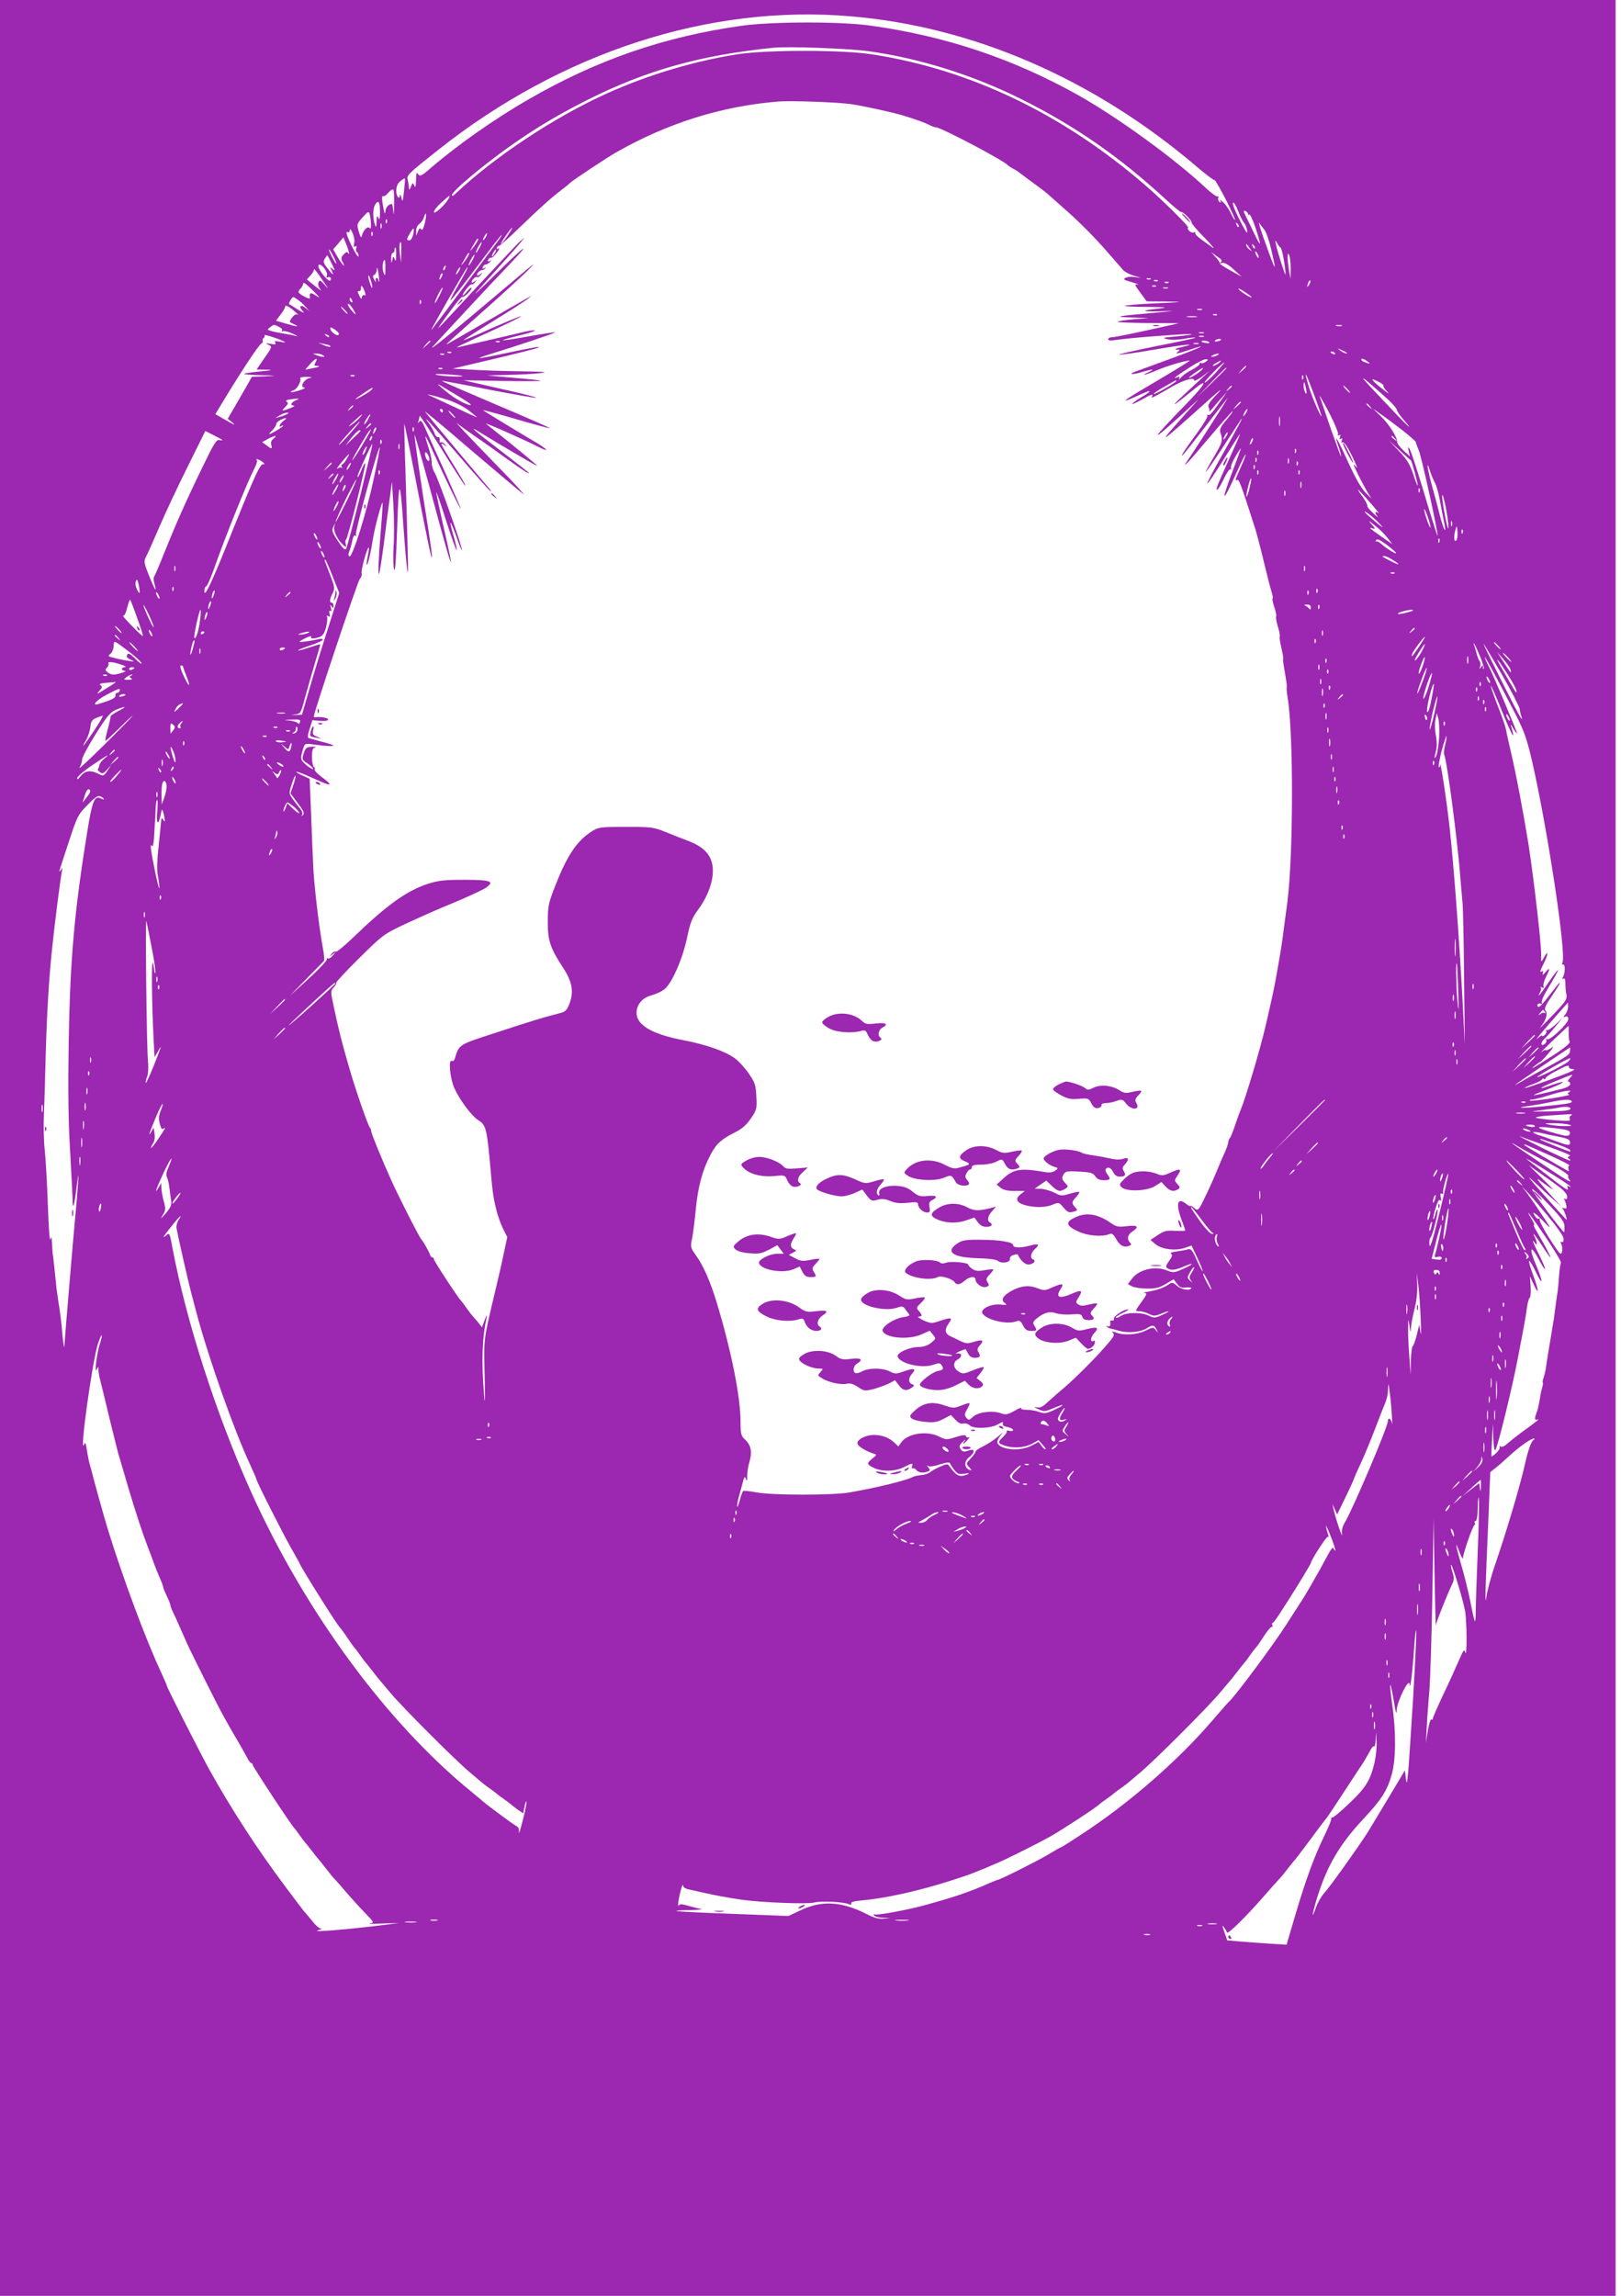<?xml version="1.0" standalone="no"?>
<!DOCTYPE svg PUBLIC "-//W3C//DTD SVG 20010904//EN"
 "http://www.w3.org/TR/2001/REC-SVG-20010904/DTD/svg10.dtd">
<svg version="1.0" xmlns="http://www.w3.org/2000/svg"
 width="904pt" height="1280pt" viewBox="0 0 904 1280"
 preserveAspectRatio="xMidYMid meet">
<g transform="translate(0,1280) scale(0.1,-0.1)"
fill="#9c27b0" stroke="none">
<path d="M0 6400 l0 -6400 4505 0 4505 0 0 6400 0 6400 -4505 0 -4505 0 0
-6400z m4745 6309 c686 -58 1358 -351 1931 -840 51 -43 94 -76 97 -73 3 3 30
-45 62 -106 31 -62 55 -114 52 -116 -2 -2 -12 14 -22 35 -10 22 -29 50 -43 63
-14 13 -22 17 -17 9 6 -10 4 -12 -4 -7 -7 5 -10 15 -7 23 3 8 1 11 -4 8 -5 -3
-33 17 -62 44 -173 163 -492 395 -716 521 -363 203 -739 329 -1156 387 -169
24 -545 23 -716 0 -435 -61 -810 -190 -1196 -413 -182 -105 -391 -251 -535
-375 -57 -50 -67 -55 -77 -40 -9 13 -11 6 -12 -34 -1 -37 -4 -45 -10 -30 -8
19 -8 19 -18 -5 -9 -21 -11 -22 -12 -5 0 11 -3 29 -6 41 -7 27 -2 32 167 166
689 547 1516 815 2304 747z m95 -194 c285 -39 587 -133 860 -270 296 -148 540
-317 794 -550 47 -44 89 -78 92 -77 8 6 64 -50 59 -58 -2 -4 30 -43 73 -86 42
-43 61 -67 42 -53 -19 14 -49 36 -67 49 -18 13 -30 27 -27 31 3 5 -1 6 -9 3
-8 -3 -20 2 -27 11 -7 8 -9 15 -4 15 13 0 -141 153 -241 239 -458 395 -969
641 -1515 727 -164 27 -596 27 -760 1 -240 -38 -491 -113 -719 -215 -293 -131
-635 -357 -853 -564 -10 -10 -18 -13 -18 -7 0 14 58 68 165 154 197 156 372
268 593 379 330 165 626 248 1037 290 81 8 414 -4 525 -19z m-90 -296 c76 -12
230 -46 280 -61 88 -27 126 -41 162 -59 10 -5 22 -9 28 -9 27 0 381 -186 400
-211 3 -3 16 -12 29 -19 14 -7 30 -17 35 -22 6 -4 43 -32 81 -60 39 -28 72
-54 75 -57 3 -3 39 -35 80 -71 94 -82 177 -164 260 -260 36 -41 73 -83 83 -95
10 -11 37 -25 60 -32 l42 -12 -41 5 c-39 5 -73 -11 -42 -20 54 -16 80 -25 62
-22 -19 3 -17 -2 15 -45 l36 -49 110 -1 c103 -2 99 -3 -59 -10 -92 -4 -171
-11 -174 -14 -3 -3 53 -6 124 -6 118 -2 123 -2 61 -10 -103 -11 -92 -18 25
-14 85 3 75 2 -57 -10 -205 -18 -220 -22 -110 -25 l90 -3 -83 -7 c-45 -4 -86
-10 -89 -14 -3 -3 72 -6 168 -7 l174 -1 -175 -39 c-96 -21 -185 -39 -197 -39
-13 0 -23 -5 -23 -11 0 -7 13 -9 38 -5 81 13 446 40 427 32 -5 -3 -46 -8 -90
-12 -71 -6 -76 -8 -45 -15 20 -5 61 -4 94 2 32 6 60 9 62 6 2 -2 -96 -23 -219
-47 -122 -25 -215 -46 -207 -47 9 -2 96 10 193 27 181 31 256 38 157 15 -30
-7 -44 -13 -31 -14 24 -1 24 -1 5 -16 -12 -9 8 -6 55 10 139 47 82 18 -91 -45
-95 -35 -184 -67 -197 -72 -43 -16 -15 -18 35 -3 61 18 79 19 39 0 -54 -24
-16 -16 48 11 55 24 154 53 182 54 5 0 -71 -47 -169 -105 -195 -114 -234 -141
-141 -100 83 37 85 38 85 32 0 -3 -20 -17 -44 -31 -25 -15 -48 -31 -51 -37 -4
-6 17 4 47 20 58 33 73 38 62 20 -8 -13 10 -4 110 54 70 40 126 56 126 36 0
-6 19 4 43 21 l42 32 -35 -33 c-19 -18 -71 -66 -115 -107 -77 -72 -52 -57 58
33 88 73 74 38 -25 -64 -215 -221 -228 -246 -36 -71 l93 85 -85 -95 c-151
-169 -142 -163 117 69 76 69 110 96 76 60 -46 -47 -60 -68 -53 -79 5 -8 6 -19
4 -25 -3 -5 7 6 23 24 15 19 39 46 52 60 l23 26 -24 -35 c-58 -83 -72 -99 -81
-93 -6 3 -7 2 -4 -4 4 -6 -20 -46 -52 -90 -71 -97 -95 -133 -88 -133 3 0 60
72 128 160 67 88 124 160 125 160 3 0 -187 -296 -223 -347 -39 -57 5 -11 116
122 67 79 128 148 134 152 7 4 -7 -16 -31 -45 -35 -41 -42 -56 -36 -74 15 -44
12 -52 -36 -135 -28 -46 -47 -83 -45 -83 3 0 45 60 93 134 48 74 93 142 100
153 26 38 -11 -32 -100 -190 -50 -87 -88 -161 -85 -163 2 -3 44 58 92 136 48
77 88 140 90 140 2 0 -24 -60 -57 -132 -75 -166 -79 -178 -70 -178 5 0 21 27
37 60 15 32 32 57 37 54 4 -3 6 1 3 8 -3 7 9 36 25 63 16 28 30 48 30 45 0 -3
-20 -59 -45 -124 -69 -182 -59 -189 20 -13 26 59 50 106 52 104 2 -2 -10 -34
-27 -71 -33 -73 -34 -80 -21 -72 10 7 20 -18 102 -274 9 -30 31 -113 48 -185
17 -71 36 -145 42 -163 6 -19 9 -36 6 -39 -3 -2 2 -25 10 -49 8 -25 13 -47 10
-50 -3 -3 1 -28 9 -56 9 -27 13 -52 11 -55 -3 -2 1 -32 9 -65 8 -34 13 -63 10
-65 -2 -2 3 -36 10 -75 7 -39 12 -73 10 -77 -2 -3 0 -31 5 -61 33 -200 32
-870 -1 -1135 -25 -192 -32 -243 -40 -290 -5 -27 -14 -79 -20 -115 -14 -78
-24 -127 -62 -290 -28 -123 -113 -407 -138 -465 -5 -11 -19 -49 -31 -85 -12
-36 -25 -69 -30 -75 -5 -5 -9 -15 -9 -22 0 -7 -9 -35 -21 -61 -12 -26 -25 -56
-29 -67 -34 -82 -46 -108 -73 -165 -43 -91 -46 -94 -68 -74 -11 10 -19 14 -19
10 0 -4 -12 2 -26 13 -48 38 -58 -1 -24 -91 11 -29 20 -55 20 -58 0 -3 -25 -3
-56 -2 -47 3 -61 0 -96 -23 l-42 -28 26 -22 c35 -30 110 -40 163 -23 l40 14
33 -70 c18 -38 31 -71 29 -73 -2 -2 -17 26 -33 62 -24 55 -32 64 -49 60 -11
-4 -40 -9 -63 -12 -26 -3 -39 -9 -31 -13 9 -6 6 -16 -11 -40 -19 -26 -20 -34
-9 -41 21 -13 43 -11 96 12 26 11 44 16 38 10 -5 -5 -31 -19 -56 -29 -40 -18
-49 -18 -78 -6 -68 29 -160 7 -199 -46 l-22 -29 22 -12 c13 -7 50 -13 83 -13
48 -1 69 4 105 25 l45 27 19 -25 c14 -20 25 -24 51 -21 19 2 31 0 29 -4 -10
-16 -58 -7 -81 14 -20 18 -27 20 -41 10 -28 -20 -64 -33 -112 -42 -25 -4 -37
-8 -27 -9 16 -1 13 -8 -18 -51 -36 -50 -36 -50 -12 -50 13 0 38 -7 54 -15 27
-13 34 -13 66 0 53 22 60 17 8 -6 -40 -18 -46 -18 -74 -4 -40 20 -126 19 -155
-1 -13 -9 -26 -13 -29 -10 -3 3 14 15 38 26 24 11 37 20 29 20 -23 0 -80 -38
-78 -52 2 -7 -3 -12 -10 -10 -6 1 -11 -1 -11 -5 4 -22 -2 -33 -13 -27 -8 4
-10 3 -5 -2 5 -5 12 -9 15 -10 4 0 27 -6 52 -13 51 -15 122 -8 156 14 31 20
41 19 54 -7 10 -22 10 -22 -4 -4 -14 18 -16 18 -59 -3 -47 -23 -119 -27 -164
-10 -22 8 -25 8 -16 -2 10 -10 4 -22 -27 -58 -60 -72 -179 -191 -249 -251 -36
-30 -78 -68 -95 -83 -22 -21 -37 -27 -56 -23 -18 4 -15 1 10 -10 32 -15 38
-15 84 5 66 28 70 21 6 -9 -44 -21 -55 -22 -84 -12 -18 7 -49 12 -70 12 -21 0
-35 4 -31 9 3 6 -14 -1 -38 -15 -38 -21 -48 -23 -76 -13 -47 17 -127 6 -155
-20 -21 -20 -24 -20 -37 -5 -11 14 -11 21 4 46 10 17 16 33 14 35 -3 2 -23 -4
-46 -13 -40 -16 -45 -16 -95 1 -66 23 -114 15 -162 -27 -30 -27 -33 -33 -21
-45 8 -8 42 -17 75 -20 50 -5 68 -2 103 16 l42 22 25 -26 c16 -18 31 -25 45
-21 11 2 26 -2 34 -10 22 -22 121 -18 160 6 24 14 31 15 26 5 -3 -11 4 -17 26
-21 17 -4 31 -11 31 -16 0 -6 -9 -8 -20 -5 -11 3 -18 2 -15 -2 2 -5 -7 -19
-20 -31 -32 -30 -31 -36 6 -49 49 -17 110 -13 153 9 l38 21 23 -26 c13 -14 20
-25 15 -25 -5 0 -15 9 -23 21 l-15 20 -38 -20 c-62 -34 -176 -25 -191 14 -3 9
4 27 18 43 19 20 15 19 -15 -7 -21 -18 -58 -42 -82 -54 -24 -11 -44 -25 -44
-31 0 -5 -12 -22 -27 -38 -26 -27 -26 -28 -8 -48 16 -18 16 -20 2 -15 -30 12
-32 47 -3 70 33 26 35 49 4 40 -36 -11 -39 -11 -51 7 -10 15 -7 22 13 40 13
13 18 15 11 6 -19 -25 -8 -22 15 4 10 12 14 18 7 15 -6 -4 -13 -1 -15 5 -4 10
-17 9 -58 -4 -51 -16 -54 -16 -91 2 -69 36 -178 19 -214 -33 l-15 -21 -22 21
c-29 28 -70 43 -114 43 -46 0 -96 -26 -92 -48 3 -16 48 -43 92 -57 17 -5 16
-7 -8 -26 -34 -27 -33 -33 8 -53 47 -22 118 -20 166 4 47 24 54 25 46 4 -3 -8
-2 -13 3 -10 5 3 14 -1 21 -9 13 -16 38 -19 64 -9 14 5 14 9 4 22 -11 13 -11
14 0 8 7 -4 36 0 64 10 36 11 53 13 56 6 2 -6 13 -23 24 -37 18 -23 26 -26 57
-21 26 4 31 3 16 -4 -41 -18 -63 -8 -98 43 -12 17 -15 17 -52 1 -22 -9 -47
-23 -57 -31 -9 -8 -32 -16 -51 -17 -19 -2 -39 -6 -46 -10 -29 -18 -208 -62
-356 -87 -94 -16 -431 -16 -518 1 -37 7 -70 10 -73 7 -3 -3 -12 -27 -19 -54
-7 -26 -14 -41 -14 -33 -1 8 3 31 8 50 6 19 15 55 22 80 9 37 13 42 19 25 6
-15 8 -12 7 15 0 19 5 56 13 81 16 54 8 93 -25 123 -22 21 -25 31 -25 99 0
138 -51 394 -132 662 -36 119 -75 209 -118 268 -29 40 -30 47 -21 88 5 24 15
98 21 164 13 132 37 220 83 308 32 61 60 86 142 127 35 18 60 41 83 75 32 47
34 54 30 122 -3 64 -7 77 -43 129 -22 32 -58 71 -80 86 -55 39 -160 75 -285
99 -173 33 -260 84 -260 152 0 46 32 84 83 98 23 6 54 20 69 31 42 29 103 166
129 287 19 90 28 113 65 163 63 87 93 189 74 259 -15 54 -54 90 -127 119 -32
12 -91 35 -130 51 -69 28 -80 29 -223 29 -141 0 -153 -2 -188 -24 -83 -52
-138 -133 -204 -301 -40 -102 -43 -117 -43 -205 0 -106 13 -144 87 -258 49
-75 59 -131 34 -197 -15 -39 -22 -46 -59 -55 -94 -24 -161 -45 -350 -107 -213
-69 -206 -65 -231 -146 -3 -10 -10 -15 -16 -12 -21 13 -10 -99 14 -152 33 -71
99 -158 136 -180 37 -22 45 -49 60 -208 17 -195 20 -217 37 -285 8 -36 26 -86
39 -111 l23 -46 -19 -89 c-10 -49 -33 -150 -51 -224 -64 -269 -61 -251 -56
-465 3 -132 2 -168 -3 -105 -16 194 -11 320 15 440 3 14 -2 6 -11 -17 l-16
-43 -26 33 c-15 17 -29 34 -32 37 -3 3 -17 21 -30 40 -13 19 -27 37 -30 40
-14 12 -150 220 -150 229 0 6 -4 11 -9 11 -5 0 -11 8 -14 18 -6 17 -37 72 -47
82 -11 11 -125 235 -168 330 -54 120 -112 262 -112 274 0 7 -3 16 -7 19 -10
11 -75 196 -112 322 -45 155 -61 218 -89 350 -19 88 -19 90 0 111 10 11 16 23
13 25 -2 3 55 65 128 137 131 129 135 133 258 191 68 32 187 85 264 116 77 32
157 69 179 82 60 39 37 48 -117 48 -112 0 -143 -4 -205 -24 -115 -38 -228
-119 -419 -304 -45 -43 -86 -76 -91 -73 -6 3 -16 -2 -23 -12 -13 -16 -12 -16
6 -2 20 14 20 14 1 -7 -10 -13 -23 -20 -29 -16 -5 3 -7 1 -4 -4 4 -6 -42 -55
-101 -109 l-107 -97 92 94 c51 52 96 97 99 101 4 4 2 33 -4 65 -23 122 -53
376 -56 484 -2 41 -7 163 -11 271 l-8 196 -39 18 c-21 9 -37 19 -35 21 3 2 25
-6 51 -17 25 -11 66 -29 91 -40 57 -25 57 -14 -1 28 -24 18 -42 37 -39 42 3 5
1 11 -5 15 -5 3 -10 28 -10 55 0 38 4 50 18 54 9 2 1 4 -18 3 -31 -2 -36 -6
-46 -37 -11 -34 -10 -36 23 -58 19 -13 32 -26 29 -29 -3 -3 -20 7 -38 22 -33
28 -35 35 -17 91 9 30 10 30 62 23 63 -9 112 -11 105 -4 -3 3 -32 12 -64 20
-32 9 -64 17 -71 20 -9 3 -8 16 4 52 l15 48 44 -4 c28 -2 44 1 44 8 0 9 -44
17 -72 12 -5 0 -8 1 -8 4 0 23 244 752 256 766 9 10 14 25 11 32 -6 15 32 151
40 144 2 -2 -1 -24 -6 -48 -5 -24 -8 -45 -6 -47 6 -6 23 66 34 138 8 58 50
216 55 208 1 -2 -3 -70 -10 -153 -13 -159 -17 -251 -10 -244 3 3 15 79 27 169
11 91 26 206 33 255 l12 90 8 -132 c4 -72 5 -176 1 -230 -3 -54 -2 -111 3
-128 6 -21 11 50 17 230 9 287 16 289 35 10 7 -99 16 -207 21 -240 8 -59 6 13
-10 560 -5 138 -7 251 -6 253 1 1 26 -120 55 -270 72 -374 98 -497 99 -473 1
11 -8 74 -18 140 -38 234 -82 537 -79 541 2 2 41 -135 87 -304 126 -469 149
-531 70 -188 -21 93 -37 171 -36 172 2 2 27 -71 56 -162 29 -91 55 -163 58
-161 2 3 -5 37 -17 77 -12 40 -20 74 -17 76 2 2 16 -32 32 -76 15 -45 29 -79
31 -77 7 7 -133 403 -152 432 -9 14 -17 40 -16 56 0 16 -8 55 -19 86 -10 31
-18 58 -16 59 2 2 21 -36 42 -84 59 -131 154 -328 155 -319 0 4 -39 94 -86
200 -48 105 -98 216 -111 246 -19 43 -27 52 -35 40 -8 -11 -9 -10 -4 4 3 10 6
23 6 29 0 6 54 -76 121 -183 66 -107 125 -198 131 -204 12 -11 -9 27 -84 148
-53 86 -57 96 -30 76 15 -13 16 -12 3 3 -7 10 -18 15 -23 12 -5 -3 -8 2 -6 12
2 11 -2 18 -9 17 -6 -2 -15 7 -19 20 -4 12 -18 38 -32 57 -43 59 5 7 177 -192
89 -104 165 -188 168 -188 4 0 -3 10 -14 23 -23 26 -331 393 -353 422 -8 10
106 -84 253 -211 148 -126 281 -238 295 -248 15 -11 -45 55 -133 145 -88 90
-178 184 -200 208 l-40 44 50 -37 c28 -20 68 -48 90 -63 22 -15 78 -55 125
-89 105 -75 140 -98 140 -91 0 2 -70 57 -155 122 -152 116 -187 147 -122 107
138 -85 321 -192 323 -189 3 2 -141 120 -285 234 -16 13 210 -87 289 -127 69
-35 56 -16 -17 27 -83 49 -285 171 -290 177 -3 2 80 -20 183 -50 103 -30 188
-53 190 -51 2 2 -133 61 -301 132 -167 71 -303 130 -302 132 2 1 118 -20 258
-48 140 -27 261 -48 269 -47 8 2 -79 25 -195 50 l-210 48 218 -4 c119 -2 216
-1 213 1 -2 3 -71 10 -153 17 l-148 13 120 3 c66 1 147 6 180 10 46 5 21 8
-110 10 -93 1 -217 5 -275 9 l-105 6 230 54 c127 30 237 58 245 62 18 10 -13
5 -189 -32 -74 -16 -136 -27 -138 -26 -1 2 23 11 55 21 160 49 371 120 368
123 -2 2 -68 -8 -146 -22 -78 -14 -144 -24 -146 -22 -2 2 40 14 93 27 53 13
92 25 85 28 -7 2 -40 -3 -75 -12 -34 -8 -123 -29 -197 -46 -74 -17 -144 -33
-155 -36 -21 -4 -3 4 223 108 73 34 130 63 128 65 -2 2 -75 -28 -162 -66 -86
-39 -159 -70 -160 -68 -1 1 73 49 165 106 92 56 178 112 192 123 l24 20 -35
-20 c-19 -11 -123 -70 -230 -132 -107 -62 -199 -115 -205 -118 -14 -7 -12 -5
195 179 102 90 212 191 245 223 66 66 56 59 -90 -65 -353 -298 -476 -398 -424
-343 30 32 115 124 189 204 74 80 174 186 222 236 145 151 99 120 -69 -46 -86
-85 -132 -128 -102 -94 30 33 92 103 139 155 47 52 94 105 105 119 l20 25 -24
-20 c-13 -11 -120 -125 -239 -252 -118 -128 -216 -233 -218 -233 -2 0 26 41
63 90 36 50 68 88 71 85 7 -7 52 36 52 49 -1 6 -12 -2 -25 -19 -14 -16 -25
-26 -25 -22 0 14 43 66 50 62 4 -3 14 3 21 13 13 15 12 16 -3 3 -10 -7 -18 -9
-18 -3 0 12 25 34 32 27 3 -3 11 3 19 12 13 16 12 17 -3 4 -11 -8 -18 -9 -18
-3 0 11 19 27 32 27 3 0 10 4 15 9 5 5 2 6 -6 1 -9 -5 -12 -3 -9 6 3 8 10 14
16 14 6 0 17 6 24 14 11 11 11 13 -1 6 -9 -5 -12 -3 -9 6 3 8 10 13 16 12 6
-2 21 12 33 29 13 17 17 28 10 23 -9 -5 -12 -3 -10 4 3 7 8 12 13 11 4 -1 56
45 114 102 120 115 166 157 232 208 25 19 47 37 50 41 7 9 213 146 257 170
287 163 586 257 903 283 73 6 339 -4 410 -15z m-2497 -485 c-6 -57 -8 -64 -14
-39 -4 17 -7 24 -8 18 -3 -30 -21 -10 -21 23 0 25 7 41 23 54 12 10 23 17 25
15 2 -1 -1 -33 -5 -71z m-55 -77 c-1 -53 -3 -65 -5 -35 -4 44 -5 47 -24 35
-10 -6 -20 -23 -20 -37 -1 -17 -4 -13 -10 15 -10 52 -11 77 -1 71 4 -2 17 6
27 19 11 12 23 21 28 18 4 -2 6 -41 5 -86z m303 34 c-19 -34 -81 -90 -81 -73
0 9 19 33 43 54 48 43 51 45 38 19z m-382 -74 c0 -38 -3 -47 -9 -32 -7 16 -9
12 -10 -20 -2 -35 -3 -37 -10 -15 -12 38 -11 88 2 109 18 30 28 15 27 -42z
m4786 6 c10 -27 24 -55 32 -64 8 -9 16 -29 18 -45 4 -21 -4 -12 -27 31 -43 83
-60 125 -49 125 4 0 16 -21 26 -47z m-4836 -73 c0 -21 -2 -30 -7 -22 -10 15
-37 -11 -44 -43 -3 -14 -8 -8 -17 23 -12 42 -11 44 21 80 30 34 34 36 40 17 3
-11 6 -36 7 -55z m4891 57 c0 -6 3 -7 7 -3 4 4 20 -30 35 -75 15 -45 26 -84
24 -86 -2 -3 -16 22 -31 54 -15 32 -36 75 -46 95 -16 31 -16 36 -4 32 8 -4 15
-11 15 -17z m-4591 -52 c-8 -31 -15 -42 -20 -34 -6 10 -11 7 -18 -11 l-10 -25
0 27 c-1 15 7 32 18 40 10 7 21 23 25 36 14 42 17 16 5 -33z m-212 3 c-3 -8
-6 -5 -6 6 -1 11 2 17 5 13 3 -3 4 -12 1 -19z m4895 -40 c9 -11 26 -59 37
-108 34 -143 28 -134 -43 65 -19 55 -30 92 -23 82 6 -10 20 -28 29 -39z
m-4925 10 c-3 -7 -5 -2 -5 12 0 14 2 19 5 13 2 -7 2 -19 0 -25z m4781 7 c-3
-3 -9 2 -12 12 -6 14 -5 15 5 6 7 -7 10 -15 7 -18z m-4933 -92 c-4 -18 -2 -23
6 -17 9 5 10 2 6 -9 -3 -9 -2 -19 3 -22 6 -4 10 -14 10 -23 -1 -9 -14 8 -29
38 -35 68 -47 105 -32 96 6 -4 11 0 12 11 0 11 6 5 15 -16 9 -19 13 -45 9 -58z
m329 49 c-4 -18 -13 -32 -20 -32 -18 0 -18 6 3 41 21 35 25 32 17 -9z m526 -7
c-17 -25 -33 -45 -36 -45 -3 0 9 20 26 45 17 25 33 45 36 45 3 0 -9 -20 -26
-45z m-753 3 c-3 -8 -6 -5 -6 6 -1 11 2 17 5 13 3 -3 4 -12 1 -19z m633 -8
c-6 -11 -13 -20 -16 -20 -2 0 0 9 6 20 6 11 13 20 16 20 2 0 0 -9 -6 -20z m68
-22 c-14 -18 -102 -138 -197 -265 -95 -128 -174 -233 -176 -233 -4 0 191 340
200 348 10 9 -9 -29 -57 -111 -22 -38 -38 -70 -36 -72 2 -3 66 79 142 180 76
102 140 185 143 185 3 0 -6 -15 -19 -32z m-834 -58 c5 -16 4 -20 -2 -12 -6 10
-12 8 -26 -7 -14 -15 -15 -24 -6 -40 21 -40 1 -21 -26 24 l-26 45 29 33 28 34
11 -26 c6 -14 15 -37 18 -51z m717 53 c-5 -10 -17 -27 -26 -38 -16 -19 -17
-19 -3 5 26 46 29 50 34 50 3 0 0 -8 -5 -17z m4481 -34 c8 -5 28 -115 27 -149
0 -14 -42 116 -54 170 -5 23 -4 23 7 5 6 -11 15 -23 20 -26z m-4904 -26 l-1
-58 -6 45 c-6 42 -4 70 5 70 2 0 3 -26 2 -57z m437 27 c-9 -16 -18 -30 -21
-30 -2 0 2 14 11 30 9 17 18 30 21 30 2 0 -2 -13 -11 -30z m4295 -5 c14 -19
14 -19 -2 -6 -10 7 -18 18 -18 24 0 6 1 8 3 6 1 -2 9 -13 17 -24z m28 0 c-3
-3 -9 2 -12 12 -6 14 -5 15 5 6 7 -7 10 -15 7 -18z m-4789 -37 c0 -32 -2 -38
-8 -23 -8 19 -9 18 -13 -5 -5 -21 -5 -20 -7 8 0 17 4 32 9 32 6 0 10 7 10 15
0 8 2 15 5 15 3 0 5 -19 4 -42z m-349 -8 c11 -22 18 -40 15 -40 -2 0 -14 18
-25 40 -11 22 -18 40 -15 40 2 0 14 -18 25 -40z m900 20 c-6 -11 -13 -20 -16
-20 -2 0 0 9 6 20 6 11 13 20 16 20 2 0 0 -9 -6 -20z m4260 -25 c0 -5 -5 -3
-10 5 -5 8 -10 20 -10 25 0 6 5 3 10 -5 5 -8 10 -19 10 -25z m-4409 8 c-5 -10
-17 -27 -26 -38 -16 -19 -17 -19 -3 5 26 46 29 50 34 50 3 0 0 -8 -5 -17z
m4197 -35 c-9 -7 -7 -8 7 -4 14 3 34 -8 65 -36 l45 -41 -63 35 c-35 19 -62 37
-60 41 1 3 -8 18 -22 33 l-25 28 33 -24 c26 -17 31 -25 20 -32z m390 -38 l-1
-55 -8 45 c-4 25 -8 59 -8 75 0 26 2 27 9 10 5 -11 8 -45 8 -75z m-5348 30
c19 -38 20 -43 5 -30 -17 14 -17 14 -6 -7 17 -33 7 -28 -23 12 -23 29 -25 37
-14 54 7 11 13 19 14 18 1 -1 12 -22 24 -47z m785 20 c-9 -16 -18 -30 -21 -30
-2 0 2 14 11 30 9 17 18 30 21 30 2 0 -2 -13 -11 -30z m-486 -47 c0 -42 -1
-45 -10 -23 -9 23 -5 70 6 70 3 0 5 -21 4 -47z m-326 -40 c-4 -10 -2 -14 5 -9
6 3 13 2 16 -3 4 -5 2 -12 -3 -15 -13 -9 -74 71 -65 85 11 18 55 -37 47 -58z
m291 -32 c-2 -2 -4 1 -4 7 0 7 -4 12 -10 12 -5 0 -7 -8 -4 -17 2 -10 -1 -7 -8
6 -10 19 -10 25 0 29 6 2 13 16 13 30 1 17 4 10 9 -18 4 -25 6 -47 4 -49z
m369 74 c-3 -9 -8 -14 -10 -11 -3 3 -2 9 2 15 9 16 15 13 8 -4z m77 -15 c-6
-11 -13 -20 -16 -20 -2 0 0 9 6 20 6 11 13 20 16 20 2 0 0 -9 -6 -20z m-756
-60 c29 -41 31 -47 9 -21 -26 30 -31 32 -37 16 -4 -11 0 -26 11 -38 10 -12 -3
-4 -29 17 l-47 38 19 21 c11 11 20 25 20 31 0 13 8 4 54 -64z m657 23 c-12
-20 -14 -14 -5 12 4 9 9 14 11 11 3 -2 0 -13 -6 -23z m-387 -38 c4 -19 3 -25
-3 -15 -4 8 -11 29 -15 45 -4 19 -3 25 3 15 4 -8 11 -28 15 -45z m4343 29 c-3
-3 -12 -4 -19 -1 -8 3 -5 6 6 6 11 1 17 -2 13 -5z m40 -10 c-3 -3 -12 -4 -19
-1 -8 3 -5 6 6 6 11 1 17 -2 13 -5z m844 -21 c-12 -20 -14 -14 -5 12 4 9 9 14
11 11 3 -2 0 -13 -6 -23z m-5521 -70 c0 -2 -11 4 -25 13 -24 16 -31 11 -26
-19 1 -9 -55 19 -63 32 -3 5 1 14 9 21 8 7 15 20 15 28 0 11 16 1 45 -28 25
-24 45 -46 45 -47z m4737 81 c-3 -3 -12 -4 -19 -1 -8 3 -5 6 6 6 11 1 17 -2
13 -5z m-4482 -53 c5 -15 4 -21 -3 -17 -6 3 -12 -1 -14 -11 -2 -13 -6 -10 -15
10 -10 21 -10 26 0 24 6 -1 11 6 10 17 -2 23 12 9 22 -23z m4412 33 c-3 -3
-12 -4 -19 -1 -8 3 -5 6 6 6 11 1 17 -2 13 -5z m-3997 -53 c-28 -56 -35 -52
-8 4 12 24 23 43 26 41 2 -2 -6 -22 -18 -45z m4063 42 c-7 -2 -19 -2 -25 0 -7
3 -2 5 12 5 14 0 19 -2 13 -5z m467 -50 c0 -8 -57 27 -71 43 -8 10 4 5 29 -11
23 -15 42 -29 42 -32z m-5275 -54 l20 -24 -21 18 c-27 22 -40 10 -17 -16 14
-15 7 -13 -27 8 -25 15 -46 29 -48 30 -2 2 2 12 9 23 13 20 14 20 38 2 15 -10
35 -28 46 -41z m259 35 c3 -8 2 -12 -4 -9 -6 3 -10 10 -10 16 0 14 7 11 14 -7z
m383 -16 c-3 -8 -6 -5 -6 6 -1 11 2 17 5 13 3 -3 4 -12 1 -19z m-366 -53 c7
-13 1 -10 -15 8 -14 15 -26 33 -26 40 1 13 26 -16 41 -48z m-331 3 c14 -13 20
-19 12 -13 -10 6 -19 2 -33 -15 -18 -25 -18 -25 9 -37 38 -17 20 -16 -44 3
l-55 16 25 33 c15 19 26 39 26 45 0 13 24 1 60 -32z m275 12 c10 -11 16 -20
13 -20 -3 0 -13 9 -23 20 -10 11 -16 20 -13 20 3 0 13 -9 23 -20z m4778 3 c-7
-2 -19 -2 -25 0 -7 3 -2 5 12 5 14 0 19 -2 13 -5z m84 -29 c-3 -3 -12 -4 -19
-1 -8 3 -5 6 6 6 11 1 17 -2 13 -5z m-114 -11 c-13 -2 -35 -2 -50 0 -16 2 -5
4 22 4 28 0 40 -2 28 -4z m-5119 -54 c14 -7 23 -16 19 -22 -3 -6 -1 -7 4 -4 6
4 31 -2 55 -13 23 -11 34 -18 23 -14 -11 3 -44 10 -73 14 -30 5 -63 12 -74 16
-19 6 -19 6 -1 20 22 16 17 16 47 3z m5929 4 c-7 -2 -21 -2 -30 0 -10 3 -4 5
12 5 17 0 24 -2 18 -5z m-5593 -44 c0 -21 -43 5 -48 29 -1 9 5 8 23 -4 14 -9
25 -20 25 -25z m4823 4 c-7 -2 -19 -2 -25 0 -7 3 -2 5 12 5 14 0 19 -2 13 -5z
m-5123 -51 c3 -2 -10 -1 -29 3 -26 5 -32 4 -26 -5 6 -10 0 -12 -26 -7 -29 5
-31 4 -12 -5 22 -11 22 -11 -22 -74 l-44 -64 52 -1 c43 -1 37 -3 -32 -10 -46
-4 -86 -10 -89 -13 -3 -3 39 -7 94 -8 93 -2 95 -2 24 -6 l-75 -3 -67 -117 -68
-117 23 -18 c26 -22 18 -19 -45 17 l-47 27 54 89 c94 155 187 295 201 303 8 5
12 12 9 17 -3 5 -1 11 5 15 6 4 8 11 5 16 -6 9 104 -28 115 -39z m245 30 c-3
-3 -11 0 -18 7 -9 10 -8 11 6 5 10 -3 15 -9 12 -12z m4878 1 c-7 -2 -19 -2
-25 0 -7 3 -2 5 12 5 14 0 19 -2 13 -5z m97 -17 c0 -2 -9 -6 -20 -9 -11 -3
-18 -1 -14 4 5 9 34 13 34 5z m-4410 -9 c0 -2 -10 -12 -22 -23 l-23 -19 19 23
c18 21 26 27 26 19z m387 -3 c-3 -3 -12 -4 -19 -1 -8 3 -5 6 6 6 11 1 17 -2
13 -5z m3957 -3 c3 -4 -6 -6 -19 -3 -14 2 -25 6 -25 8 0 8 39 4 44 -5z m-4905
-17 c13 -11 -8 -10 -34 2 l-30 13 30 -6 c17 -3 32 -7 34 -9z m4844 9 c-7 -2
-19 -2 -25 0 -7 3 -2 5 12 5 14 0 19 -2 13 -5z m826 -49 c14 -12 -19 -1 -35
12 -18 14 -18 14 6 3 14 -6 27 -13 29 -15z m-4992 0 c-3 -3 -12 -4 -19 -1 -8
3 -5 6 6 6 11 1 17 -2 13 -5z m4928 -4 c3 -6 -1 -7 -9 -4 -18 7 -21 14 -7 14
6 0 13 -4 16 -10z m-5645 -10 c13 -9 13 -10 0 -9 -8 0 -24 4 -35 9 l-20 9 20
0 c11 0 27 -4 35 -9z m677 4 c-3 -3 -12 -4 -19 -1 -8 3 -5 6 6 6 11 1 17 -2
13 -5z m4313 -4 c-8 -5 -22 -9 -30 -9 -10 0 -8 3 5 9 27 12 43 12 25 0z
m-5030 -40 c-9 -16 -8 -20 6 -20 26 0 13 -7 -28 -14 l-36 -7 26 30 c31 35 48
40 32 11z m4964 3 c-9 -7 -21 -10 -25 -7 -5 3 -9 1 -9 -5 0 -6 -19 -20 -42
-32 -24 -12 -51 -31 -61 -43 -10 -11 -15 -15 -11 -7 5 11 3 13 -12 7 -28 -11
-12 2 68 54 40 26 81 47 91 47 17 -1 17 -2 1 -14z m902 2 c18 -13 18 -14 -4
-8 -12 3 -25 9 -28 14 -8 14 10 11 32 -6z m-830 -10 c-11 -8 -25 -15 -30 -15
-6 1 0 7 14 15 32 19 40 18 16 0z m-17 -54 c-30 -32 -57 -56 -61 -54 -7 3 100
112 111 113 1 0 -21 -26 -50 -59z m171 36 c0 -2 -10 -12 -22 -23 l-23 -19 19
23 c18 21 26 27 26 19z m-4483 -13 c-3 -3 -12 -4 -19 -1 -8 3 -5 6 6 6 11 1
17 -2 13 -5z m4235 -6 c-13 -16 -72 -51 -72 -44 0 5 70 54 79 55 2 1 -1 -5 -7
-11z m138 9 c0 -1 -37 -38 -82 -82 l-83 -80 80 83 c74 76 85 87 85 79z m-4261
-43 c8 -7 -114 -2 -144 6 -18 5 4 6 55 3 47 -3 87 -7 89 -9z m4791 -223 c-1
-16 -52 102 -70 160 -32 107 -22 93 26 -35 24 -66 44 -122 44 -125z m378 85
c23 -22 42 -45 42 -51 0 -6 16 -30 36 -53 73 -85 22 -38 -117 111 -118 124
-131 141 -74 93 39 -33 89 -78 113 -100z m-5771 138 c-3 -3 -12 -4 -19 -1 -8
3 -5 6 6 6 11 1 17 -2 13 -5z m5290 -16 c-3 -8 -6 -5 -6 6 -1 11 2 17 5 13 3
-3 4 -12 1 -19z m-5538 5 c-32 -5 -60 -52 -31 -54 9 -1 -3 -7 -27 -15 -25 -8
-46 -12 -49 -10 -2 2 5 7 15 10 20 6 46 54 37 67 -3 5 14 8 38 8 27 -1 33 -3
17 -6z m5986 -42 c-3 -2 5 -16 17 -30 19 -20 15 -19 -18 7 -22 17 -47 38 -54
47 -12 14 -9 14 23 -1 20 -10 35 -20 32 -23z m-1155 25 c0 -8 -121 -78 -126
-73 -3 2 23 21 58 40 70 40 68 39 68 33z m724 -46 c4 -25 3 -31 -4 -20 -5 8
-10 26 -10 39 0 32 6 24 14 -19z m-4726 -40 c40 -23 71 -45 68 -47 -8 -8 -81
28 -125 64 -59 47 -73 61 -41 42 14 -9 58 -35 98 -59z m4312 56 c0 -2 -8 -10
-17 -17 -16 -13 -17 -12 -4 4 13 16 21 21 21 13z m645 -16 c10 -11 16 -20 13
-20 -3 0 -13 9 -23 20 -10 11 -16 20 -13 20 3 0 13 -9 23 -20z m-5443 -3 c-6
-7 -30 -23 -54 -36 -52 -29 -46 -20 13 19 50 33 55 35 41 17z m411 -52 c48
-14 98 -39 128 -61 27 -21 49 -39 49 -40 0 -2 -55 23 -122 55 -68 32 -130 60
-138 64 -40 15 14 4 83 -18z m4934 -85 c27 -53 47 -102 45 -109 -3 -8 0 -11 7
-7 7 5 9 1 4 -10 -4 -12 -3 -15 5 -10 8 5 10 1 5 -10 -4 -12 -3 -15 5 -10 7 4
26 -23 52 -76 22 -46 34 -74 25 -64 -8 11 -15 18 -15 15 0 -13 75 -157 93
-179 12 -14 3 -7 -20 15 -29 29 -58 77 -104 177 -62 137 -83 171 -54 88 8 -23
15 -48 14 -54 0 -6 -24 59 -54 144 -29 85 -56 164 -60 175 -15 38 3 9 52 -85z
m-5763 80 c-30 -12 -39 -30 -17 -31 10 0 3 -6 -17 -14 -49 -19 -53 -18 -29 6
16 16 18 23 8 29 -8 6 -3 10 17 13 49 7 60 6 38 -3z m5266 -13 c0 -2 -10 -12
-22 -23 l-23 -19 19 23 c18 21 26 27 26 19z m721 -24 c13 -16 12 -17 -3 -4
-17 13 -22 21 -14 21 2 0 10 -8 17 -17z m-5671 3 c0 -2 -8 -10 -17 -17 -16
-13 -17 -12 -4 4 13 16 21 21 21 13z m500 -26 c0 -5 -2 -10 -4 -10 -3 0 -8 5
-11 10 -3 6 -1 10 4 10 6 0 11 -4 11 -10z m4480 -10 c-6 -11 -13 -20 -16 -20
-2 0 0 9 6 20 6 11 13 20 16 20 2 0 0 -9 -6 -20z m870 -98 c41 -32 75 -62 76
-67 0 -6 8 -26 16 -45 15 -32 111 -471 105 -476 -2 -2 -22 63 -47 144 -61 206
-99 322 -110 341 -8 12 -9 8 -4 -14 l7 -30 -37 34 c-20 19 -35 40 -34 45 4 22
-46 103 -91 145 l-46 44 45 -32 c25 -17 79 -57 120 -89z m-5295 88 c10 -11 16
-20 13 -20 -3 0 -13 9 -23 20 -10 11 -16 20 -13 20 3 0 13 -9 23 -20z m-925 1
c-8 -5 -26 -12 -40 -15 l-25 -7 25 15 c14 9 32 15 40 15 13 0 13 -1 0 -8z
m404 -22 c-10 -12 -32 -30 -49 -41 -17 -12 -11 -4 15 20 49 45 64 54 34 21z
m48 -8 c-9 -16 -18 -28 -21 -26 -4 5 27 55 34 55 2 0 -4 -13 -13 -29z m5085
-33 c-2 -13 -4 -3 -4 22 0 25 2 35 4 23 2 -13 2 -33 0 -45z m-5555 26 c-21
-15 -32 -42 -12 -29 6 3 10 4 10 2 0 -6 -68 -47 -77 -47 -4 0 3 9 15 20 12 12
22 27 22 34 0 7 10 18 23 24 33 16 44 14 19 -4z m372 -69 c-32 -36 -60 -65
-63 -65 -5 0 21 31 78 93 57 61 47 42 -15 -28z m116 51 c0 -2 -8 -10 -17 -17
-16 -13 -17 -12 -4 4 13 16 21 21 21 13z m21 -43 c-12 -20 -14 -14 -5 12 4 9
9 14 11 11 3 -2 0 -13 -6 -23z m216 5 c-3 -8 -6 -5 -6 6 -1 11 2 17 5 13 3 -3
4 -12 1 -19z m-283 -74 c-54 -90 -81 -124 -39 -49 43 77 79 134 83 131 2 -2
-18 -39 -44 -82z m-784 22 c0 -2 -8 -2 -18 1 -15 3 -32 -25 -94 -154 -94 -193
-150 -321 -213 -478 -26 -66 -51 -124 -55 -129 -4 -4 -4 -22 1 -39 17 -58 2
-37 -29 42 -30 74 -31 82 -17 108 8 15 42 91 75 168 33 77 104 228 158 336
l97 196 48 -24 c26 -13 47 -25 47 -27z m770 51 c0 -2 -19 -21 -42 -42 l-42
-40 33 43 c27 34 51 53 51 39z m4830 -27 c-6 -11 -13 -20 -16 -20 -2 0 0 9 6
20 6 11 13 20 16 20 2 0 0 -9 -6 -20z m-5314 -15 c-12 -9 -17 -22 -13 -35 6
-25 2 -25 -28 -2 l-23 17 31 17 c39 21 59 23 33 3z m547 0 c-3 -9 -8 -14 -10
-11 -3 3 -2 9 2 15 9 16 15 13 8 -4z m5708 -2 c13 -16 12 -17 -3 -4 -10 7 -18
15 -18 17 0 8 8 3 21 -13z m-800 -20 c-12 -20 -14 -14 -5 12 4 9 9 14 11 11 3
-2 0 -13 -6 -23z m-4854 -5 c-3 -8 -6 -5 -6 6 -1 11 2 17 5 13 3 -3 4 -12 1
-19z m5741 -94 c5 -2 42 -137 38 -141 -2 -2 -13 27 -25 64 -18 54 -34 81 -79
128 l-57 60 60 -55 c33 -30 61 -56 63 -56z m-5858 -193 c-39 -156 -74 -290
-79 -299 -7 -12 -17 -3 -46 41 -33 50 -36 60 -26 80 l11 22 -6 -23 c-6 -23 22
-78 53 -103 15 -12 16 -12 11 8 -3 12 -2 23 2 25 9 3 113 418 107 425 -3 2
-12 -14 -21 -37 -9 -22 -18 -40 -21 -40 -6 0 7 31 51 126 16 34 30 61 31 60 2
-2 -29 -130 -67 -285z m217 257 c-3 -7 -5 -2 -5 12 0 14 2 19 5 13 2 -7 2 -19
0 -25z m-189 -13 c-6 -14 -13 -23 -15 -21 -5 5 15 46 22 46 3 0 -1 -11 -7 -25z
m47 -151 c-41 -195 -122 -451 -137 -436 -6 6 -6 16 0 28 5 11 12 36 16 57 4
24 11 35 18 31 7 -5 8 -2 3 5 -7 12 125 495 133 487 2 -2 -13 -80 -33 -172z
m5142 144 c-3 -8 -6 -5 -6 6 -1 11 2 17 5 13 3 -3 4 -12 1 -19z m-210 -10 c-3
-8 -6 -5 -6 6 -1 11 2 17 5 13 3 -3 4 -12 1 -19z m-4624 -18 c3 -11 2 -20 -3
-20 -8 0 -20 24 -20 41 0 17 17 1 23 -21z m-460 -10 c-9 -16 -21 -30 -26 -30
-4 0 -5 -6 -1 -12 4 -7 4 -10 -1 -6 -4 4 -15 2 -24 -5 -8 -6 2 9 24 36 45 54
53 59 28 17z m5074 -12 c-3 -8 -6 -5 -6 6 -1 11 2 17 5 13 3 -3 4 -12 1 -19z
m180 -10 c-3 -7 -5 -2 -5 12 0 14 2 19 5 13 2 -7 2 -19 0 -25z m-5722 6 c11
-9 14 -14 5 -12 -19 6 -46 -54 -218 -482 -75 -185 -112 -262 -112 -227 0 15 4
27 9 27 5 0 21 35 37 78 75 212 187 489 233 581 11 21 17 41 14 45 -13 13 13
5 32 -10z m5772 -16 c-3 -8 -6 -5 -6 6 -1 11 2 17 5 13 3 -3 4 -12 1 -19z
m-5387 9 c0 -2 -10 -12 -22 -23 l-23 -19 19 23 c18 21 26 27 26 19z m100 -17
c-6 -11 -13 -20 -16 -20 -2 0 0 9 6 20 6 11 13 20 16 20 2 0 0 -9 -6 -20z
m5047 -12 c-3 -8 -6 -5 -6 6 -1 11 2 17 5 13 3 -3 4 -12 1 -19z m1005 -79 c8
-13 20 -55 27 -94 7 -38 17 -92 23 -118 18 -82 2 -62 -21 25 -11 46 -32 124
-46 173 -25 93 -33 152 -10 79 7 -23 20 -52 27 -65z m-5885 49 c-3 -8 -6 -5
-6 6 -1 11 2 17 5 13 3 -3 4 -12 1 -19z m4900 0 c-3 -8 -6 -5 -6 6 -1 11 2 17
5 13 3 -3 4 -12 1 -19z m230 0 c-3 -8 -6 -5 -6 6 -1 11 2 17 5 13 3 -3 4 -12
1 -19z m-5387 -2 c0 -2 -8 -10 -17 -17 -16 -13 -17 -12 -4 4 13 16 21 21 21
13z m15 -26 c-9 -16 -18 -30 -21 -30 -2 0 2 14 11 30 9 17 18 30 21 30 2 0 -2
-13 -11 -30z m35 0 c-6 -11 -13 -20 -16 -20 -2 0 0 9 6 20 6 11 13 20 16 20 2
0 0 -9 -6 -20z m5056 -61 c-8 -30 -15 -46 -15 -37 -1 23 23 112 27 100 1 -4
-4 -33 -12 -63z m-5031 -60 c-56 -113 -80 -154 -52 -89 24 59 101 209 104 206
2 -2 -21 -54 -52 -117z m5322 74 c-3 -10 -5 -4 -5 12 0 17 2 24 5 18 2 -7 2
-21 0 -30z m-5382 -13 c-9 -16 -18 -30 -21 -30 -2 0 2 14 11 30 9 17 18 30 21
30 2 0 -2 -13 -11 -30z m46 3 c-12 -20 -14 -14 -5 12 4 9 9 14 11 11 3 -2 0
-13 -6 -23z m5996 -15 c-3 -8 -6 -5 -6 6 -1 11 2 17 5 13 3 -3 4 -12 1 -19z
m-750 -20 c-3 -7 -5 -2 -5 12 0 14 2 19 5 13 2 -7 2 -19 0 -25z m474 -40 c35
-40 56 -67 47 -59 -21 15 -24 2 -5 -19 6 -8 -5 0 -25 19 -21 19 -35 37 -33 41
3 4 -9 26 -25 49 -17 22 -28 41 -26 41 2 0 33 -33 67 -72z m428 -61 c7 -43 11
-81 8 -83 -5 -5 -25 97 -33 161 -7 63 13 -2 25 -78z m-6193 36 c-8 -15 -15
-25 -16 -21 0 12 23 58 27 54 3 -2 -2 -17 -11 -33z m6102 -113 c0 -8 -8 8 -18
35 -10 28 -18 57 -18 65 0 8 8 -7 18 -35 10 -27 18 -57 18 -65z m-283 19 c25
-28 22 -26 -22 10 -29 24 -56 48 -60 54 -12 19 51 -30 82 -64z m44 -79 l26
-34 -62 43 c-66 46 -75 55 -45 44 13 -5 11 1 -8 23 -22 25 -20 25 19 -7 25
-19 56 -51 70 -69z m358 68 c-3 -7 -5 -2 -5 12 0 14 2 19 5 13 2 -7 2 -19 0
-25z m24 -81 c-13 -13 -15 24 -3 63 6 22 7 21 10 -14 2 -21 -1 -43 -7 -49z
m36 41 c-3 -8 -6 -5 -6 6 -1 11 2 17 5 13 3 -3 4 -12 1 -19z m-6387 -33 c0 -5
-5 -3 -10 5 -5 8 -10 20 -10 25 0 6 5 3 10 -5 5 -8 10 -19 10 -25z m6013 -74
c16 -20 -47 17 -78 45 -13 12 -27 19 -31 15 -4 -3 -4 0 0 7 5 9 19 4 52 -20
25 -18 50 -39 57 -47z m244 57 c-3 -8 -6 -5 -6 6 -1 11 2 17 5 13 3 -3 4 -12
1 -19z m-6237 -33 c0 -5 -5 -3 -10 5 -5 8 -10 20 -10 25 0 6 5 3 10 -5 5 -8
10 -19 10 -25z m20 -50 c0 -5 -5 -3 -10 5 -5 8 -10 20 -10 25 0 6 5 3 10 -5 5
-8 10 -19 10 -25z m5956 -16 c47 -29 42 -34 -8 -8 -51 25 -56 29 -38 29 7 0
28 -9 46 -21z m-5911 -92 l37 -93 -62 -195 c-35 -107 -81 -259 -104 -339 l-42
-145 -34 -1 c-33 -2 -33 -1 -4 3 30 4 32 7 54 90 13 48 38 134 55 192 18 58
32 107 31 109 -2 1 -29 -7 -61 -18 -32 -11 -60 -18 -62 -16 -3 2 27 15 66 27
39 13 71 27 71 32 0 5 -10 7 -22 4 -40 -10 -113 -20 -108 -15 12 13 72 39 66
29 -9 -13 14 -14 47 -2 18 7 27 22 36 56 6 25 8 51 5 57 -5 7 -2 8 6 3 10 -6
12 -3 8 13 -4 14 -2 20 4 16 6 -4 8 2 3 17 -5 19 -4 21 4 9 9 -13 11 -13 11 3
0 9 -4 17 -10 17 -14 0 -12 20 5 53 13 26 12 34 -15 105 -32 82 -32 82 -26 82
2 0 21 -42 41 -93z m-878 31 c-3 -7 -5 -2 -5 12 0 14 2 19 5 13 2 -7 2 -19 0
-25z m6300 0 c-3 -7 -5 -2 -5 12 0 14 2 19 5 13 2 -7 2 -19 0 -25z m500 -14
c-3 -3 -12 -4 -19 -1 -8 3 -5 6 6 6 11 1 17 -2 13 -5z m-6998 -99 c0 -17 -2
-15 -14 7 -8 15 -12 35 -8 45 6 16 8 15 14 -7 4 -14 7 -34 8 -45z m188 3 c-3
-8 -6 -5 -6 6 -1 11 2 17 5 13 3 -3 4 -12 1 -19z m6380 -10 c-3 -8 -6 -5 -6 6
-1 11 2 17 5 13 3 -3 4 -12 1 -19z m-6156 -19 c-5 -13 -10 -19 -10 -12 -1 15
10 45 15 40 3 -2 0 -15 -5 -28z m6106 9 c-3 -8 -6 -5 -6 6 -1 11 2 17 5 13 3
-3 4 -12 1 -19z m-6407 -23 c0 -5 -5 -3 -10 5 -5 8 -10 20 -10 25 0 6 5 3 10
-5 5 -8 10 -19 10 -25z m730 31 c0 -2 -8 -10 -17 -17 -16 -13 -17 -12 -4 4 13
16 21 21 21 13z m-855 -141 c20 -54 34 -99 32 -101 -2 -2 -30 24 -63 58 -32
33 -54 58 -48 55 6 -4 16 14 23 44 7 28 15 48 17 46 2 -2 20 -48 39 -102z
m406 64 c-5 -13 -10 -19 -10 -12 -1 15 10 45 15 40 3 -2 0 -15 -5 -28z m-314
-116 c-5 -4 -57 111 -57 123 1 5 14 -20 31 -55 16 -35 28 -66 26 -68z m6453
110 c0 -11 -3 -14 -8 -7 -4 6 -14 14 -22 17 -10 4 -8 6 8 6 15 1 22 -5 22 -16z
m47 -5 c-3 -8 -6 -5 -6 6 -1 11 2 17 5 13 3 -3 4 -12 1 -19z m-6241 -62 c-7
-60 -23 -112 -32 -103 -6 6 27 157 34 157 3 0 2 -24 -2 -54z m6763 50 c-3 -3
-24 -9 -48 -15 -24 -5 -39 -6 -35 -1 14 12 95 28 83 16z m-6728 -37 c-5 -13
-10 -19 -10 -12 -1 15 10 45 15 40 3 -2 0 -15 -5 -28z m-486 -69 c10 -11 16
-20 13 -20 -3 0 -13 9 -23 20 -10 11 -16 20 -13 20 3 0 13 -9 23 -20z m7225 6
c0 -2 -8 -10 -17 -17 -16 -13 -17 -12 -4 4 13 16 21 21 21 13z m-7040 -41 c0
-5 -5 -3 -10 5 -5 8 -10 20 -10 25 0 6 5 3 10 -5 5 -8 10 -19 10 -25z m6527 3
c-3 -7 -5 -2 -5 12 0 14 2 19 5 13 2 -7 2 -19 0 -25z m-6237 18 c0 -3 -4 -8
-10 -11 -5 -3 -10 -1 -10 4 0 6 5 11 10 11 6 0 10 -2 10 -4z m575 -6 c-11 -5
-29 -8 -40 -8 -16 0 -15 2 5 8 34 11 60 11 35 0z m-1054 -27 c13 -16 12 -17
-3 -4 -17 13 -22 21 -14 21 2 0 10 -8 17 -17z m7253 -48 c-38 -57 -48 -67 -37
-37 7 17 63 92 70 92 2 0 -13 -25 -33 -55z m-577 23 c-3 -8 -6 -5 -6 6 -1 11
2 17 5 13 3 -3 4 -12 1 -19z m-6627 -44 c54 -40 88 -74 77 -74 -3 0 -20 14
-37 32 -26 25 -34 29 -41 17 -6 -10 -1 -17 19 -27 26 -11 25 -12 -13 -6 -22 3
-57 10 -79 16 -34 8 -36 11 -21 22 10 7 18 27 19 43 1 35 0 35 76 -23z m368
19 c-5 -21 -12 -40 -15 -43 -6 -6 7 61 14 73 10 17 11 4 1 -30z m-328 2 c13
-14 21 -25 18 -25 -2 0 -15 11 -28 25 -13 14 -21 25 -18 25 2 0 15 -11 28 -25z
m7605 5 c10 -11 16 -20 13 -20 -3 0 -13 9 -23 20 -10 11 -16 20 -13 20 3 0 13
-9 23 -20z m-424 -28 c-11 -21 -27 -45 -37 -53 -9 -7 -2 10 16 39 37 61 49 69
21 14z m323 -31 c14 -35 24 -67 21 -69 -3 -3 -5 1 -5 9 0 12 -2 11 -11 -1 -9
-12 -10 -12 -5 4 4 10 2 24 -2 30 -5 6 -12 23 -16 38 -3 14 -9 34 -13 45 -16
44 7 2 31 -56z m121 -100 c53 -93 98 -180 100 -193 1 -12 6 -32 10 -43 6 -16
5 -17 -5 -5 -15 20 -211 410 -206 410 2 0 47 -76 101 -169z m-7258 117 c-3 -7
-5 -2 -5 12 0 14 2 19 5 13 2 -7 2 -19 0 -25z m473 28 c0 -2 -7 -6 -15 -10 -8
-3 -15 -1 -15 4 0 6 7 10 15 10 8 0 15 -2 15 -4z m6834 -118 c7 -28 2 -22 -38
40 l-37 57 35 -40 c19 -22 37 -48 40 -57z m-14 67 c13 -14 21 -25 18 -25 -2 0
-15 11 -28 25 -13 14 -21 25 -18 25 2 0 15 -11 28 -25z m-223 -32 c-3 -10 -5
-2 -5 17 0 19 2 27 5 18 2 -10 2 -26 0 -35z m-253 -17 c-9 -26 -19 -45 -22
-42 -2 3 3 26 13 51 22 60 30 53 9 -9z m522 -276 c44 -87 60 -131 89 -257 85
-373 190 -1063 169 -1118 -4 -10 -3 -16 2 -13 13 8 14 -43 2 -66 -7 -13 -7
-16 1 -12 7 5 11 -5 11 -27 0 -19 2 -47 6 -63 4 -26 -5 -39 -83 -120 -48 -50
-76 -77 -62 -60 31 36 42 75 28 92 -8 9 0 29 29 71 48 72 54 83 49 83 -3 0
-28 -32 -57 -70 -29 -39 -56 -67 -61 -64 -5 3 -7 10 -3 15 3 5 10 6 16 3 6 -4
9 -1 6 7 -3 8 12 41 32 74 76 125 79 144 4 35 -46 -68 -65 -90 -45 -51 6 10 7
22 3 26 -4 5 -1 5 7 0 9 -5 12 -3 9 6 -3 8 3 31 13 51 25 48 24 59 -2 28 -15
-17 -19 -19 -15 -7 3 11 2 16 -4 12 -15 -9 -12 1 10 45 23 45 27 79 4 38 -19
-36 -21 -35 -19 5 3 44 -39 412 -70 615 -28 175 -70 399 -104 542 -11 47 -22
97 -24 110 -3 14 -23 72 -46 129 -22 58 -39 107 -37 108 2 2 27 -54 55 -124
50 -125 78 -182 68 -138 -3 11 -8 29 -11 40 -4 11 2 4 13 -15 11 -19 20 -32
21 -28 0 10 -126 311 -155 368 -14 27 -25 53 -25 57 0 8 63 -108 176 -327z
m-1059 298 c-3 -8 -6 -5 -6 6 -1 11 2 17 5 13 3 -3 4 -12 1 -19z m1009 -65
c43 -67 59 -103 49 -103 -2 0 -16 24 -33 53 -16 28 -40 69 -52 90 -41 70 -12
37 36 -40z m-7731 52 c22 -7 32 -13 23 -14 -10 -1 -18 -5 -18 -11 0 -5 8 -10
18 -11 9 0 -3 -6 -28 -13 -38 -10 -48 -9 -66 3 -18 13 -19 18 -7 29 7 8 11 18
8 23 -8 12 22 10 70 -6z m6682 -27 c-3 -7 -5 -2 -5 12 0 14 2 19 5 13 2 -7 2
-19 0 -25z m-6337 17 c0 -2 9 -27 20 -55 22 -55 19 -67 -5 -20 -26 51 -35 80
-25 80 6 0 10 -2 10 -5z m-270 -9 c0 -2 -7 -6 -15 -10 -8 -3 -15 -1 -15 4 0 6
7 10 15 10 8 0 15 -2 15 -4z m7184 -75 c-15 -39 -28 -70 -30 -68 -2 2 8 36 23
76 14 39 28 70 30 68 2 -3 -8 -37 -23 -76z m-527 47 c-3 -8 -6 -5 -6 6 -1 11
2 17 5 13 3 -3 4 -12 1 -19z m560 -78 c-13 -41 -26 -70 -29 -65 -6 10 41 149
48 142 2 -2 -7 -37 -19 -77z m-7370 64 c-3 -3 -12 -4 -19 -1 -8 3 -5 6 6 6 11
1 17 -2 13 -5z m134 -1 c-11 -5 -11 -7 0 -14 10 -6 5 -9 -15 -9 -28 0 -29 1
-10 15 10 8 24 14 29 14 6 0 4 -3 -4 -6z m7579 -38 c0 -5 -5 -3 -10 5 -5 8
-10 20 -10 25 0 6 5 3 10 -5 5 -8 10 -19 10 -25z m-943 -7 c-3 -7 -5 -2 -5 12
0 14 2 19 5 13 2 -7 2 -19 0 -25z m-6758 -16 c-71 -45 -75 -47 -54 -23 16 18
17 24 5 31 -10 6 0 10 30 13 25 2 49 4 54 5 6 1 -10 -11 -35 -26z m7648 6 c-3
-8 -6 -5 -6 6 -1 11 2 17 5 13 3 -3 4 -12 1 -19z m-274 -77 c-10 -52 -19 -78
-24 -69 -7 13 29 163 38 155 1 -2 -5 -41 -14 -86z m-566 57 c-3 -8 -6 -5 -6 6
-1 11 2 17 5 13 3 -3 4 -12 1 -19z m-40 -35 c-3 -10 -5 -2 -5 17 0 19 2 27 5
18 2 -10 2 -26 0 -35z m860 25 c-3 -8 -6 -5 -6 6 -1 11 2 17 5 13 3 -3 4 -12
1 -19z m-7570 0 c-2 -7 -9 -12 -15 -11 -5 1 -9 -5 -8 -14 1 -14 -17 -24 -92
-47 -45 -15 -17 19 43 51 66 35 79 39 72 21z m33 -22 c0 -2 -9 -6 -20 -9 -11
-3 -18 -1 -14 4 5 9 34 13 34 5z m6790 0 c0 -2 -8 -10 -17 -17 -16 -13 -17
-12 -4 4 13 16 21 21 21 13z m509 -105 c-12 -51 -23 -90 -26 -88 -2 3 6 46 17
97 12 50 24 89 26 87 2 -2 -5 -45 -17 -96z m248 77 c-3 -8 -6 -5 -6 6 -1 11 2
17 5 13 3 -3 4 -12 1 -19z m30 -20 c-3 -8 -6 -5 -6 6 -1 11 2 17 5 13 3 -3 4
-12 1 -19z m-7257 -1 c0 -2 -12 -14 -26 -28 -25 -22 -26 -23 -15 -2 9 18 19
26 39 32 1 1 2 0 2 -2z m6367 -19 c-3 -8 -6 -5 -6 6 -1 11 2 17 5 13 3 -3 4
-12 1 -19z m-6727 -22 c-25 -13 -44 -27 -43 -30 1 -3 -6 -35 -16 -71 -10 -36
-16 -65 -12 -65 3 0 38 33 78 72 40 40 73 70 73 68 0 -3 -70 -75 -156 -160
-86 -85 -149 -144 -141 -130 9 14 15 34 15 45 -1 11 33 74 75 141 64 102 83
124 114 137 57 23 64 19 13 -7z m7627 2 c-3 -8 -6 -5 -6 6 -1 11 2 17 5 13 3
-3 4 -12 1 -19z m-6699 -15 c-10 -2 -28 -2 -40 0 -13 2 -5 4 17 4 22 1 32 -1
23 -4z m5809 -30 c-3 -10 -5 -4 -5 12 0 17 2 24 5 18 2 -7 2 -21 0 -30z m561
-4 c-3 -8 -7 -3 -11 10 -4 17 -3 21 5 13 5 -5 8 -16 6 -23z m68 -99 c-3 -41
-9 -86 -15 -100 -12 -31 -14 -15 -2 26 5 19 5 51 -1 82 -6 28 -7 68 -3 89 l8
38 8 -30 c5 -16 7 -64 5 -105z m394 95 c0 -5 -5 -3 -10 5 -5 8 -10 20 -10 25
0 6 5 3 10 -5 5 -8 10 -19 10 -25z m-7891 -52 c-56 -85 -85 -120 -50 -61 12
20 23 54 25 75 3 30 9 40 32 50 16 7 33 12 37 13 4 0 -16 -35 -44 -77z m1144
41 c-3 -9 -8 -11 -12 -6 -3 6 -24 12 -46 15 -36 3 -35 4 12 5 44 2 51 -1 46
-14z m-662 -7 c-6 -8 -8 -17 -4 -20 3 -4 1 -7 -5 -7 -15 0 -15 13 0 28 16 16
23 15 9 -1z m7046 -9 c-3 -8 -6 -5 -6 6 -1 11 2 17 5 13 3 -3 4 -12 1 -19z
m-7089 -27 c-7 -9 -14 -18 -15 -20 -2 -2 -3 10 -3 29 0 28 2 31 15 20 12 -10
13 -16 3 -29z m579 13 c-3 -3 -12 -4 -19 -1 -8 3 -5 6 6 6 11 1 17 -2 13 -5z
m110 -19 c-4 -8 -12 -15 -19 -14 -10 0 -10 2 0 6 6 2 12 12 12 21 0 8 3 13 6
9 4 -3 4 -13 1 -22z m5750 -7 c-3 -7 -5 -2 -5 12 0 14 2 19 5 13 2 -7 2 -19 0
-25z m-5790 6 c-3 -3 -12 -4 -19 -1 -8 3 -5 6 6 6 11 1 17 -2 13 -5z m-130
-30 c-3 -3 -12 -4 -19 -1 -8 3 -5 6 6 6 11 1 17 -2 13 -5z m6573 -44 c-6 -23
-9 -48 -6 -56 18 -46 78 -509 91 -699 4 -49 9 -106 11 -125 3 -19 7 -206 9
-415 l4 -380 -14 275 c-17 317 -49 745 -71 939 -17 153 -51 376 -53 347 -1
-11 -4 -17 -7 -13 -3 3 4 44 16 92 13 47 25 83 27 81 2 -2 -1 -23 -7 -46z
m-643 -7 c-3 -10 -5 -2 -5 17 0 19 2 27 5 18 2 -10 2 -26 0 -35z m-5841 19
c-16 -2 -32 0 -37 5 -5 5 7 7 29 4 34 -5 35 -6 8 -9z m-549 -14 c-3 -8 -6 -5
-6 6 -1 11 2 17 5 13 3 -3 4 -12 1 -19z m596 -16 c-7 -28 -15 -28 -39 1 l-19
22 22 -18 c21 -18 21 -18 28 3 9 28 16 21 8 -8z m-644 -72 c0 -18 -5 -12 -15
20 -17 56 -17 75 1 35 8 -16 14 -41 14 -55z m381 60 c6 -11 8 -20 6 -20 -3 0
-10 9 -16 20 -6 11 -8 20 -6 20 3 0 10 -9 16 -20z m-720 -4 c0 -2 -8 -10 -17
-17 -16 -13 -17 -12 -4 4 13 16 21 21 21 13z m300 -26 c6 -11 8 -20 6 -20 -3
0 -10 9 -16 20 -6 11 -8 20 -6 20 3 0 10 -9 16 -20z m6487 -22 c-3 -7 -5 -2
-5 12 0 14 2 19 5 13 2 -7 2 -19 0 -25z m-6847 1 c-13 -11 -25 -27 -26 -36 -1
-8 -5 -17 -8 -20 -3 -4 2 -11 11 -18 14 -10 20 -8 40 14 l24 26 -22 -32 c-21
-31 -23 -31 -50 -17 -43 22 -75 18 -99 -13 -15 -19 -21 -22 -19 -10 2 9 40 42
84 71 83 57 107 70 65 35z m898 -4 c-3 -3 -9 2 -12 12 -6 14 -5 15 5 6 7 -7
10 -15 7 -18z m-818 12 c0 -2 -10 -12 -22 -23 l-23 -19 19 23 c18 21 26 27 26
19z m247 -44 c-3 -10 -5 -4 -5 12 0 17 2 24 5 18 2 -7 2 -21 0 -30z m7090 5
c-3 -8 -6 -5 -6 6 -1 11 2 17 5 13 3 -3 4 -12 1 -19z m-6427 2 c8 -5 12 -11
10 -14 -3 -2 -14 2 -24 10 -22 15 -10 19 14 4z m-59 -17 c13 -16 12 -17 -3 -4
-17 13 -22 21 -14 21 2 0 10 -8 17 -17z m-550 -16 c-10 -9 -11 -8 -5 6 3 10 9
15 12 12 3 -3 0 -11 -7 -18z m6476 -9 c-3 -7 -5 -2 -5 12 0 14 2 19 5 13 2 -7
2 -19 0 -25z m-6539 -3 c-3 -3 -9 2 -12 12 -6 14 -5 15 5 6 7 -7 10 -15 7 -18z
m-245 -19 c-15 -19 -32 -35 -37 -35 -6 -1 5 15 24 34 43 45 50 45 13 1z m907
4 c-6 -12 -13 -20 -14 -18 -1 1 -8 12 -16 23 -14 18 -14 19 2 6 15 -11 19 -11
24 3 4 9 9 15 11 12 3 -2 -1 -14 -7 -26z m76 -56 l-16 -47 41 -55 c32 -42 38
-56 29 -65 -10 -9 -11 -9 -5 1 4 8 -1 22 -12 35 -11 12 -29 36 -41 53 -21 30
-21 32 -5 82 9 29 19 50 21 47 2 -2 -3 -25 -12 -51z m-656 11 c0 -5 -5 -3 -10
5 -5 8 -10 20 -10 25 0 6 5 3 10 -5 5 -8 10 -19 10 -25z m6467 13 c-3 -8 -6
-5 -6 6 -1 11 2 17 5 13 3 -3 4 -12 1 -19z m-5962 -8 c10 -11 16 -20 13 -20
-3 0 -13 9 -23 20 -10 11 -16 20 -13 20 3 0 13 -9 23 -20z m-556 -28 c0 -15
-7 -43 -14 -62 l-13 -35 -1 52 c-1 28 2 58 5 67 9 23 24 9 23 -22z m6528 -29
c-3 -10 -5 -4 -5 12 0 17 2 24 5 18 2 -7 2 -21 0 -30z m-6954 9 c3 -4 -6 -20
-19 -37 l-24 -30 12 38 c11 35 22 46 31 29z m374 -34 c-3 -7 -5 -2 -5 12 0 14
2 19 5 13 2 -7 2 -19 0 -25z m-297 -14 c0 -2 -8 0 -19 5 -33 18 -47 -15 -74
-184 -73 -451 -96 -713 -104 -1185 -4 -254 -2 -435 8 -595 7 -126 13 -249 14
-272 0 -65 9 -40 22 65 11 90 12 91 8 22 -3 -41 -9 -122 -15 -180 -12 -129
-59 -684 -61 -725 -1 -16 -5 8 -10 55 -7 85 -13 130 -25 204 -3 21 -7 50 -9
65 -6 63 -18 177 -21 191 -1 8 -3 35 -4 60 -2 36 -3 40 -9 20 -4 -14 -10 72
-14 190 -4 118 -12 256 -17 305 -6 50 -8 142 -5 205 3 63 7 212 10 330 6 219
17 416 36 595 13 129 48 404 55 430 4 17 3 18 -6 5 -14 -18 -18 -30 45 160 45
138 50 148 103 202 46 47 59 55 74 47 10 -5 18 -12 18 -15z m297 -69 c-7 -70
7 -82 19 -17 7 35 8 35 15 12 4 -14 7 -32 8 -40 1 -13 0 -13 -9 0 -5 8 -10 11
-10 5 0 -5 -7 -68 -14 -140 -10 -87 -12 -145 -6 -175 5 -25 9 -56 9 -70 0 -14
-11 27 -24 90 -25 122 -30 164 -17 143 4 -7 9 13 11 45 2 31 4 71 5 87 2 17 3
51 4 78 1 26 5 47 8 47 4 0 4 -29 1 -65z m6590 43 c-3 -8 -6 -5 -6 6 -1 11 2
17 5 13 3 -3 4 -12 1 -19z m-5799 -49 c3 -8 -11 1 -31 19 l-35 34 -10 -29 c-6
-15 -11 -22 -11 -15 -1 7 4 22 10 33 10 20 11 20 42 -4 17 -13 33 -30 35 -38z
m5819 -91 c-3 -8 -6 -5 -6 6 -1 11 2 17 5 13 3 -3 4 -12 1 -19z m-5947 -45
c-11 -17 -11 -17 -6 0 3 10 6 24 7 30 0 9 2 9 5 0 3 -7 0 -20 -6 -30z m5957
-5 c-3 -8 -6 -5 -6 6 -1 11 2 17 5 13 3 -3 4 -12 1 -19z m-5986 -85 c-12 -20
-14 -14 -5 12 4 9 9 14 11 11 3 -2 0 -13 -6 -23z m-614 -255 c-3 -8 -6 -5 -6
6 -1 11 2 17 5 13 3 -3 4 -12 1 -19z m-90 -100 c-3 -7 -5 -2 -5 12 0 14 2 19
5 13 2 -7 2 -19 0 -25z m38 -166 c15 -73 24 -138 21 -145 -2 -7 -5 -1 -6 13
-1 14 -4 33 -8 42 -8 20 -5 -239 4 -412 l6 -114 20 34 c24 44 19 28 -27 -88
-21 -51 -39 -91 -42 -89 -2 2 1 17 7 33 7 17 9 54 5 94 -7 66 -15 794 -9 775
2 -5 15 -70 29 -143z m7272 -44 c-2 -24 -4 -7 -4 37 0 44 2 63 4 43 2 -21 2
-57 0 -80z m15 -203 c4 -93 3 -124 -2 -80 -8 74 -13 241 -6 234 2 -2 6 -71 8
-154z m-7255 53 c-3 -7 -5 -2 -5 12 0 14 2 19 5 13 2 -7 2 -19 0 -25z m993
-12 c0 -2 -58 -56 -130 -121 -71 -64 -130 -114 -130 -112 0 5 250 237 256 237
2 0 4 -2 4 -4z m6347 -28 c-3 -7 -5 -2 -5 12 0 14 2 19 5 13 2 -7 2 -19 0 -25z
m-7330 0 c-3 -8 -6 -5 -6 6 -1 11 2 17 5 13 3 -3 4 -12 1 -19z m7220 -65 c-3
-10 -5 -4 -5 12 0 17 2 24 5 18 2 -7 2 -21 0 -30z m-6517 4 c0 -2 -19 -21 -42
-42 l-43 -40 40 43 c36 39 45 47 45 39z m7155 -41 c-1 -14 -8 -33 -16 -42 -12
-16 -12 -17 1 -12 11 4 16 0 16 -14 0 -24 -103 -121 -118 -112 -6 4 -8 2 -5
-3 4 -6 0 -16 -7 -22 -23 -19 -27 5 -5 25 12 11 40 42 62 69 l41 50 -40 -38
c-22 -20 -44 -34 -49 -30 -4 5 -5 3 -2 -3 4 -7 0 -17 -8 -24 -8 -7 -15 -9 -15
-4 0 4 -12 -3 -27 -17 -15 -13 18 27 72 89 54 61 98 112 99 112 1 0 1 -11 1
-24z m-628 -63 c-3 -10 -5 -2 -5 17 0 19 2 27 5 18 2 -10 2 -26 0 -35z m499
35 c4 -7 4 -10 -1 -6 -4 4 -15 2 -24 -5 -14 -11 -14 -10 -2 6 16 20 18 21 27
5z m132 -116 c0 -22 2 -44 6 -50 4 -7 -29 -35 -91 -75 -114 -73 -138 -87 -103
-58 14 11 27 21 30 21 3 0 23 21 44 46 33 39 35 44 13 29 -15 -9 -27 -14 -27
-10 0 5 -10 0 -22 -10 -13 -9 15 19 62 64 47 44 86 81 87 81 2 0 2 -17 1 -38z
m-7158 25 c0 -2 -15 -16 -32 -33 l-33 -29 29 33 c28 30 36 37 36 29z m6970
-40 c0 -2 -17 -19 -37 -38 l-38 -34 34 38 c33 34 41 42 41 34z m-453 -59 c-3
-8 -6 -5 -6 6 -1 11 2 17 5 13 3 -3 4 -12 1 -19z m433 -1 c0 -2 -17 -19 -37
-38 l-38 -34 34 38 c33 34 41 42 41 34z m40 -10 c0 -2 -12 -14 -27 -28 l-28
-24 24 28 c23 25 31 32 31 24z m176 -14 c-1 -23 -9 -28 -144 -102 -62 -33
-125 -69 -140 -78 -15 -9 -25 -14 -22 -11 5 6 303 208 306 208 1 0 1 -8 0 -17z
m-639 -25 c-3 -7 -5 -2 -5 12 0 14 2 19 5 13 2 -7 2 -19 0 -25z m-7610 -40
c-3 -7 -5 -2 -5 12 0 14 2 19 5 13 2 -7 2 -19 0 -25z m8053 29 c0 -2 -15 -16
-32 -33 l-33 -29 29 33 c28 30 36 37 36 29z m-433 -39 c-3 -7 -5 -2 -5 12 0
14 2 19 5 13 2 -7 2 -19 0 -25z m383 29 c0 -2 -17 -19 -37 -38 l-38 -34 34 38
c33 34 41 42 41 34z m235 -16 c-19 -18 -188 -101 -171 -84 13 13 170 103 181
103 5 0 1 -9 -10 -19z m5 -31 c0 -5 8 -10 18 -10 15 -1 15 -2 1 -10 -26 -15
-262 -100 -266 -96 -2 2 19 12 47 22 27 10 50 22 50 27 0 4 5 5 10 2 6 -3 10
-1 10 4 0 6 26 24 58 40 63 33 72 36 72 21z m-8253 -42 c-3 -8 -6 -5 -6 6 -1
11 2 17 5 13 3 -3 4 -12 1 -19z m8258 -18 c-10 -11 -14 -20 -8 -20 5 0 10 -6
10 -14 0 -8 -18 -19 -41 -25 -89 -23 -161 -39 -163 -37 -2 2 36 17 83 35 95
36 110 54 18 22 -89 -32 -75 -18 23 22 105 43 101 42 78 17z m-8268 -87 c-3
-10 -5 -4 -5 12 0 17 2 24 5 18 2 -7 2 -21 0 -30z m8264 8 c-11 -7 -11 -9 0
-13 8 -3 -37 -12 -100 -22 -62 -9 -116 -15 -119 -12 -3 3 3 6 14 6 10 0 53 11
94 24 76 24 138 34 111 17z m-1361 -44 c0 -1 -66 -67 -147 -147 l-148 -145
145 148 c134 137 150 152 150 144z m1375 -6 c6 -11 -17 -15 -169 -30 -114 -11
-157 -8 -64 4 29 4 80 13 113 20 74 16 112 18 120 6z m-8288 -48 c-3 -10 -5
-2 -5 17 0 19 2 27 5 18 2 -10 2 -26 0 -35z m8030 41 c-3 -3 -12 -4 -19 -1 -8
3 -5 6 6 6 11 1 17 -2 13 -5z m-8270 -51 c-3 -10 -5 -2 -5 17 0 19 2 27 5 18
2 -10 2 -26 0 -35z m659 4 c-11 -28 -12 -45 -5 -72 9 -32 12 -35 27 -23 8 7
-3 -15 -27 -49 -23 -35 -44 -63 -48 -63 -3 0 1 10 9 23 10 13 13 35 10 56 l-5
34 -14 -24 c-19 -32 -12 -9 27 84 18 42 35 76 37 73 2 -2 -3 -20 -11 -39z
m7862 11 c-3 -9 -37 -13 -119 -14 -112 -2 -113 -2 -39 7 41 5 82 11 90 13 35
9 72 6 68 -6z m-255 -25 c-13 -2 -33 -2 -45 0 -13 2 -3 4 22 4 25 0 35 -2 23
-4z m258 -12 c-8 -5 -10 -14 -6 -21 6 -10 -13 -11 -86 -5 -52 4 -98 10 -104
14 -5 3 28 9 75 12 47 3 96 6 110 7 18 1 21 -1 11 -7z m-8294 -73 c-2 -13 -4
-5 -4 17 -1 22 1 32 4 23 2 -10 2 -28 0 -40z m8283 22 c21 -7 17 -8 -20 -8
-25 -1 -63 3 -85 7 -38 8 -37 9 20 9 33 0 71 -4 85 -8z m-190 -9 c0 -4 -11 -6
-25 -3 -14 2 -25 6 -25 8 0 2 11 4 25 4 14 0 25 -4 25 -9z m158 -17 c36 -7 44
-14 34 -31 -5 -8 -25 -7 -72 7 -109 30 -125 41 -55 35 33 -3 75 -8 93 -11z
m-193 -4 c13 -6 15 -9 5 -9 -8 0 -22 4 -30 9 -18 12 -2 12 25 0z m110 -26 c11
-2 43 -8 70 -14 39 -8 51 -15 51 -29 0 -20 -9 -19 -96 13 -25 10 -60 22 -77
27 -18 6 -33 13 -33 16 0 3 15 2 33 -1 17 -4 41 -9 52 -12z m-8178 -66 c-2
-13 -4 -3 -4 22 0 25 2 35 4 23 2 -13 2 -33 0 -45z m8143 12 c152 -55 167 -62
151 -67 -11 -5 -11 -7 0 -14 8 -5 9 -9 3 -9 -6 0 -76 32 -155 71 -79 39 -135
68 -124 64 11 -4 67 -24 125 -45z m-530 36 c0 -2 -8 -10 -17 -17 -16 -13 -17
-12 -4 4 13 16 21 21 21 13z m612 -35 c37 -13 70 -27 73 -32 4 -5 4 -9 1 -9
-10 0 -161 62 -166 67 -3 4 2 4 10 1 8 -3 45 -15 82 -27z m-1332 6 c0 -2 -15
-16 -32 -33 l-33 -29 29 33 c28 30 36 37 36 29z m1244 -89 c102 -51 159 -88
152 -95 -3 -4 0 -13 7 -21 19 -24 -20 -1 -178 106 -148 99 -179 123 -105 78
25 -15 81 -45 124 -68z m46 22 c67 -30 118 -56 112 -58 -6 -2 -8 -10 -5 -19 4
-9 2 -14 -3 -11 -62 34 -244 142 -244 145 0 6 -6 8 140 -57z m-1557 -12 c-11
-13 -27 -34 -36 -48 -10 -13 -17 -20 -17 -15 0 12 58 85 67 85 4 0 -3 -10 -14
-22z m-6636 -40 c-2 -13 -4 -5 -4 17 -1 22 1 32 4 23 2 -10 2 -28 0 -40z
m8308 -120 c7 -8 6 -8 -4 -3 -11 6 -13 4 -8 -9 8 -20 -14 -6 -129 84 -39 30
-84 65 -100 78 -16 12 30 -14 101 -59 72 -44 135 -85 140 -91z m-7814 108
c-12 -26 -16 -48 -11 -57 5 -7 12 -36 15 -64 4 -27 8 -61 10 -75 3 -18 -6 -36
-31 -65 -27 -31 -31 -33 -17 -10 17 27 18 35 7 75 -7 25 -13 59 -14 75 l-1 30
-14 -25 c-27 -47 -15 -10 24 75 41 87 65 120 32 41z m6319 30 c0 -2 -8 -10
-17 -17 -16 -13 -17 -12 -4 4 13 16 21 21 21 13z m1200 -52 c30 -31 48 -53 38
-48 -15 8 -104 104 -96 104 2 0 28 -25 58 -56z m243 -97 c20 -16 37 -37 37
-48 0 -13 -4 -18 -12 -13 -7 4 -8 3 -4 -4 4 -7 9 -21 11 -33 3 -16 0 -19 -12
-15 -12 5 -13 3 -6 -6 9 -12 24 -58 19 -58 -2 0 -58 62 -126 138 -83 93 -102
118 -59 77 35 -33 84 -78 109 -100 l45 -40 -50 55 c-64 70 -94 108 -75 94 8
-6 35 -25 60 -43 33 -24 23 -12 -35 45 l-80 78 70 -49 c39 -27 87 -62 108 -78z
m-1483 99 c0 -2 -8 -10 -17 -17 -16 -13 -17 -12 -4 4 13 16 21 21 21 13z m790
-16 c-6 -11 -13 -20 -16 -20 -2 0 0 9 6 20 6 11 13 20 16 20 2 0 0 -9 -6 -20z
m31 -31 c-5 -13 -10 -19 -10 -12 -1 15 10 45 15 40 3 -2 0 -15 -5 -28z m-13
-190 c-37 -152 -54 -204 -56 -180 -2 19 0 37 5 40 11 8 47 150 40 157 -3 3 -8
-9 -12 -26 -4 -17 -9 -29 -12 -27 -2 3 3 30 13 61 12 39 20 52 27 44 5 -8 6
-3 2 15 -4 20 -2 27 5 22 7 -4 10 -1 8 6 -3 17 23 111 29 105 2 -2 -20 -100
-49 -217z m453 164 c13 -16 12 -17 -3 -4 -10 7 -18 15 -18 17 0 8 8 3 21 -13z
m-41 -33 c6 -11 8 -20 6 -20 -3 0 -10 9 -16 20 -6 11 -8 20 -6 20 3 0 10 -9
16 -20z m184 -139 c62 -75 96 -123 96 -138 0 -15 -4 -22 -11 -17 -8 4 -8 1 -2
-12 6 -11 7 -30 4 -43 -6 -22 -13 -14 -69 73 -34 53 -59 102 -56 108 4 7 3 8
-4 4 -6 -4 -16 4 -23 16 -12 22 -11 22 7 8 10 -8 36 -32 57 -55 30 -32 25 -20
-29 60 -36 55 -76 111 -87 125 l-21 25 21 -20 c12 -11 64 -71 117 -134z m101
-70 c0 -17 -1 -31 -2 -31 -8 0 -178 226 -179 239 -1 9 39 -27 89 -80 76 -80
92 -102 92 -128z m-1698 157 c-2 -13 -4 -5 -4 17 -1 22 1 32 4 23 2 -10 2 -28
0 -40z m1070 30 c-3 -8 -6 -5 -6 6 -1 11 2 17 5 13 3 -3 4 -12 1 -19z m-7107
-28 c-12 -16 -24 -30 -26 -30 -7 0 5 20 24 43 24 27 25 20 2 -13z m7011 -11
c-5 -13 -10 -19 -10 -12 -1 15 10 45 15 40 3 -2 0 -15 -5 -28z m86 -21 c-3 -7
-5 -2 -5 12 0 14 2 19 5 13 2 -7 2 -19 0 -25z m-7525 -25 c-3 -16 -7 -22 -10
-15 -4 13 4 42 11 42 2 0 2 -12 -1 -27z m7848 -8 c0 -5 -5 -3 -10 5 -5 8 -10
20 -10 25 0 6 5 3 10 -5 5 -8 10 -19 10 -25z m-1710 -54 c28 -38 56 -72 63
-74 8 -4 6 -6 -4 -6 -8 -1 -35 27 -60 61 -54 76 -61 88 -55 88 3 0 28 -31 56
-69z m1370 -25 c-7 -48 -16 -86 -19 -86 -4 0 0 40 8 90 19 113 28 110 11 -4z
m-1033 -3 c-2 -16 -4 -3 -4 27 0 30 2 43 4 28 2 -16 2 -40 0 -55z m934 41 c-5
-16 -10 -21 -10 -12 -1 18 10 51 15 45 2 -1 -1 -16 -5 -33z m484 -66 c21 -51
43 -99 48 -105 6 -8 6 -13 0 -13 -7 0 -35 61 -90 198 -3 6 -3 12 0 12 2 0 21
-42 42 -92z m169 -51 c47 -71 84 -132 81 -137 -3 -5 -8 -39 -11 -77 -2 -37 -6
-79 -9 -93 -8 -56 -15 -107 -19 -140 -3 -19 -12 -74 -20 -121 -8 -48 -18 -108
-22 -135 -3 -27 -10 -60 -15 -73 -5 -13 -8 -26 -5 -28 2 -3 0 -18 -5 -35 -5
-17 -11 -49 -14 -71 -4 -21 -10 -50 -16 -64 -13 -35 -11 -43 9 -36 9 3 -19
-20 -63 -51 -44 -32 -92 -69 -107 -83 -16 -15 -31 -22 -39 -18 -7 5 -10 4 -6
-2 4 -6 -5 -21 -18 -33 -14 -13 -26 -22 -27 -19 -2 2 0 45 3 94 l5 90 2 -80
c1 -46 6 -75 11 -70 13 14 100 371 128 525 3 14 13 68 23 120 10 52 22 119 25
147 4 29 11 55 16 58 5 3 7 32 5 63 l-4 57 20 -43 c32 -71 31 -41 -1 47 -17
44 -27 81 -23 81 5 0 21 -27 37 -61 42 -87 42 -58 1 39 -41 96 -31 118 15 32
44 -84 48 -68 5 19 -34 66 -48 104 -26 71 14 -21 13 5 0 31 -22 41 0 16 40
-46 23 -36 44 -65 47 -65 4 0 -36 75 -79 148 -11 17 -17 32 -13 32 4 0 -3 17
-16 38 -41 69 -3 18 85 -111z m-577 101 c-3 -7 -5 -2 -5 12 0 14 2 19 5 13 2
-7 2 -19 0 -25z m-7052 -1 c-8 -13 -13 -34 -10 -47 10 -55 68 -309 82 -360 8
-30 21 -80 29 -110 68 -254 209 -653 300 -848 19 -41 34 -76 34 -79 0 -12 146
-300 192 -381 26 -46 48 -85 48 -86 0 -11 201 -332 223 -356 7 -8 29 -37 47
-65 19 -27 36 -52 40 -55 3 -3 17 -21 30 -40 13 -19 27 -37 30 -40 3 -3 21
-25 40 -50 19 -25 37 -47 40 -50 3 -3 29 -34 59 -70 71 -84 357 -370 441 -441
36 -30 67 -56 70 -59 3 -3 21 -17 40 -30 19 -13 37 -27 40 -30 3 -3 21 -17 40
-30 19 -13 37 -27 40 -30 3 -3 19 -16 36 -28 l32 -22 7 38 c4 20 9 33 11 27 2
-5 -7 -53 -21 -105 -13 -52 -23 -82 -21 -67 2 20 -2 31 -17 38 -18 10 -175
126 -187 139 -3 3 -30 25 -60 50 -473 385 -928 1004 -1229 1671 -194 431 -361
948 -438 1356 -17 91 -17 92 -37 75 -25 -20 -17 -8 38 61 39 49 57 63 31 24z
m7494 -52 c0 -5 -8 6 -19 25 -11 19 -19 40 -19 45 0 6 8 -6 19 -25 11 -19 19
-39 19 -45z m-508 9 c-5 -16 -10 -21 -10 -12 -1 18 10 51 15 45 2 -1 -1 -16
-5 -33z m45 -56 c-9 -40 -19 -82 -23 -92 -4 -15 -1 -18 16 -13 13 3 21 0 21
-7 0 -8 -10 -11 -28 -8 l-28 4 25 98 c29 114 41 127 17 18z m-1240 6 c-3 -8
-1 -24 4 -35 6 -10 8 -19 6 -19 -11 0 -26 40 -20 54 3 9 8 16 11 16 3 0 2 -7
-1 -16z m1262 -70 c-3 -14 -5 -12 -10 9 -3 19 -2 25 4 19 6 -6 8 -18 6 -28z
m299 14 c-3 -8 -6 -5 -6 6 -1 11 2 17 5 13 3 -3 4 -12 1 -19z m123 -13 c0 -5
-5 -3 -10 5 -5 8 -10 20 -10 25 0 6 5 3 10 -5 5 -8 10 -19 10 -25z m-113 -27
c-3 -8 -6 -5 -6 6 -1 11 2 17 5 13 3 -3 4 -12 1 -19z m162 -2 c9 -11 9 -16 -1
-22 -7 -4 -10 -4 -6 1 4 4 3 14 -3 22 -6 7 -9 13 -6 13 2 0 10 -6 16 -14z
m-1658 -51 l10 -20 -16 20 c-9 11 -21 29 -26 40 l-10 20 16 -20 c9 -11 21 -29
26 -40z m1206 13 c-3 -8 -6 -5 -6 6 -1 11 2 17 5 13 3 -3 4 -12 1 -19z m310
-40 c-3 -8 -6 -5 -6 6 -1 11 2 17 5 13 3 -3 4 -12 1 -19z m-1731 -23 c-14 -22
-15 -29 -5 -43 12 -16 12 -16 -5 -1 -16 15 -16 17 1 47 10 17 19 29 22 27 2
-3 -4 -16 -13 -30z m1383 -2 c0 -13 -2 -14 -6 -4 -4 10 -7 10 -13 1 -5 -8 -9
-7 -13 4 -5 11 -1 16 13 16 13 0 20 -6 19 -17z m-1290 -50 c12 -24 19 -43 16
-43 -5 0 -45 75 -45 86 0 11 6 2 29 -43z m171 27 c6 -11 8 -20 6 -20 -3 0 -10
9 -16 20 -6 11 -8 20 -6 20 3 0 10 -9 16 -20z m1013 -230 c3 -69 2 -105 -1
-80 l-7 45 -14 -58 c-8 -32 -18 -60 -23 -63 -4 -3 -9 -40 -10 -82 l-1 -77 -7
95 c-4 52 -8 124 -7 160 0 62 0 63 7 20 7 -43 7 -43 9 -10 1 19 10 64 19 100
11 41 17 92 16 135 l-3 70 8 -65 c5 -36 11 -121 14 -190z m474 183 c-3 -10 -5
-4 -5 12 0 17 2 24 5 18 2 -7 2 -21 0 -30z m-390 -25 c-3 -8 -6 -5 -6 6 -1 11
2 17 5 13 3 -3 4 -12 1 -19z m0 -50 c-3 -7 -5 -2 -5 12 0 14 2 19 5 13 2 -7 2
-19 0 -25z m-160 -80 c-2 -13 -4 -3 -4 22 0 25 2 35 4 23 2 -13 2 -33 0 -45z
m540 40 c-3 -8 -6 -5 -6 6 -1 11 2 17 5 13 3 -3 4 -12 1 -19z m-80 -30 c-3 -8
-6 -5 -6 6 -1 11 2 17 5 13 3 -3 4 -12 1 -19z m70 -50 c-3 -7 -5 -2 -5 12 0
14 2 19 5 13 2 -7 2 -19 0 -25z m-1847 7 c-7 -8 -10 -22 -6 -30 3 -9 2 -13 -4
-10 -14 8 -13 28 2 43 17 17 23 15 8 -3z m-5 -75 c-3 -5 -12 -10 -18 -10 -7 0
-6 4 3 10 19 12 23 12 15 0z m1842 -27 c-3 -10 -5 -4 -5 12 0 17 2 24 5 18 2
-7 2 -21 0 -30z m-7810 -35 c-17 -50 -32 -175 -18 -143 9 19 10 19 10 -4 1
-13 5 -40 11 -60 5 -20 28 -112 50 -206 23 -93 45 -183 50 -200 5 -16 19 -64
31 -105 59 -204 108 -353 149 -455 4 -11 13 -36 20 -55 7 -19 21 -54 31 -77
11 -24 19 -46 19 -51 0 -5 9 -27 20 -50 11 -22 20 -45 20 -50 0 -5 6 -22 14
-38 8 -16 24 -51 36 -79 12 -27 31 -70 42 -95 26 -58 179 -364 207 -412 47
-84 59 -105 85 -148 14 -25 34 -60 43 -77 9 -18 20 -33 25 -33 4 0 8 -5 8 -11
0 -9 216 -337 230 -349 3 -3 17 -21 30 -40 13 -19 27 -37 30 -40 3 -3 21 -25
40 -50 19 -25 37 -47 40 -50 3 -3 21 -25 40 -50 19 -25 41 -52 50 -60 8 -8 36
-40 61 -70 26 -30 72 -81 102 -112 55 -57 55 -57 29 -61 -15 -3 16 -3 68 -1
l95 3 -70 -9 c-211 -27 -430 -45 -380 -31 17 5 23 9 13 10 -9 0 -31 20 -49 44
-19 23 -36 44 -40 47 -3 3 -53 68 -110 145 -155 207 -299 429 -422 650 -55
100 -237 458 -237 468 0 3 -15 38 -34 79 -83 178 -209 515 -295 793 -15 48
-82 288 -86 308 -2 10 -7 27 -10 37 -8 26 -15 59 -22 105 -5 33 -8 36 -15 20
-26 -60 47 467 78 563 10 29 19 50 21 48 3 -2 -2 -24 -10 -48z m7813 -28 c6
-11 8 -20 6 -20 -3 0 -10 9 -16 20 -6 11 -8 20 -6 20 3 0 10 -9 16 -20z m-43
-67 c-3 -10 -5 -4 -5 12 0 17 2 24 5 18 2 -7 2 -21 0 -30z m70 -35 c-2 -13 -4
-5 -4 17 -1 22 1 32 4 23 2 -10 2 -28 0 -40z m-27 -13 c0 -5 -5 -3 -10 5 -5 8
-10 20 -10 25 0 6 5 3 10 -5 5 -8 10 -19 10 -25z m-633 -37 c-2 -13 -4 -3 -4
22 0 25 2 35 4 23 2 -13 2 -33 0 -45z m580 -60 c-2 -13 -4 -3 -4 22 0 25 2 35
4 23 2 -13 2 -33 0 -45z m30 -60 c-2 -24 -4 -5 -4 42 0 47 2 66 4 43 2 -24 2
-62 0 -85z m-585 -98 c3 -41 3 -63 1 -47 -4 27 -23 39 -23 14 0 -31 -193 -485
-240 -565 -14 -23 -19 -45 -16 -66 6 -35 -37 92 -47 139 l-6 30 13 -29 13 -29
47 96 c25 52 46 98 46 100 0 3 17 43 39 89 21 45 57 133 80 193 23 61 48 125
56 143 8 18 16 52 16 75 1 40 2 40 9 -13 4 -30 10 -89 12 -130z m545 73 c-3
-10 -5 -4 -5 12 0 17 2 24 5 18 2 -7 2 -21 0 -30z m-2381 -58 c-22 -34 -20
-48 7 -40 19 5 20 4 4 -5 -18 -12 -37 -6 -37 11 0 11 30 59 37 59 3 0 -2 -11
-11 -25z m2371 -37 c-2 -13 -4 -3 -4 22 0 25 2 35 4 23 2 -13 2 -33 0 -45z
m40 0 c-2 -13 -4 -3 -4 22 0 25 2 35 4 23 2 -13 2 -33 0 -45z m-2496 -25 c12
-15 12 -16 -4 -10 -10 4 -23 7 -28 7 -6 0 -7 5 -4 10 9 15 21 12 36 -7z
m-3114 -15 c-3 -8 -6 -5 -6 6 -1 11 2 17 5 13 3 -3 4 -12 1 -19z m3220 -2
c-14 -21 -14 -25 1 -42 17 -18 16 -18 -5 0 -21 17 -21 20 -6 42 8 13 18 24 20
24 3 0 -2 -11 -10 -24z m2340 -33 c-3 -10 -5 -4 -5 12 0 17 2 24 5 18 2 -7 2
-21 0 -30z m-2404 -46 c-3 -5 -10 -4 -15 1 -6 6 -7 16 -3 22 6 9 9 9 16 -1 4
-7 5 -17 2 -22z m-3146 17 c-3 -3 -12 -4 -19 -1 -8 3 -5 6 6 6 11 1 17 -2 13
-5z m-54 -11 c-7 -2 -19 -2 -25 0 -7 3 -2 5 12 5 14 0 19 -2 13 -5z m3257 -3
c-8 -5 -22 -9 -30 -9 -10 0 -8 3 5 9 27 12 43 12 25 0z m2611 1 c-12 -8 -30
-59 -46 -131 -25 -114 -101 -371 -166 -560 -24 -69 -46 -152 -50 -185 -9 -68
-5 66 12 449 l10 249 27 21 c15 11 50 42 77 67 56 52 122 99 139 99 6 0 5 -4
-3 -9z m-274 -63 c-2 -13 -4 -3 -4 22 0 25 2 35 4 23 2 -13 2 -33 0 -45z
m-2387 27 c-7 -8 -17 -15 -23 -15 -6 0 -2 7 9 15 25 19 30 19 14 0z m-600 -26
c0 -5 -9 -4 -19 3 -11 7 -17 16 -14 20 5 10 33 -10 33 -23z m2954 -88 l-28
-26 22 26 c12 14 23 34 23 45 1 18 2 18 6 0 3 -12 -5 -28 -23 -45z m-2507 13
c-3 -3 -12 -4 -19 -1 -8 3 -5 6 6 6 11 1 17 -2 13 -5z m80 0 c-3 -3 -12 -4
-19 -1 -8 3 -5 6 6 6 11 1 17 -2 13 -5z m-148 -32 c-34 -31 -33 -47 5 -62 14
-6 16 -9 5 -9 -9 -1 -24 8 -34 19 -18 20 -18 21 10 50 16 17 32 30 37 30 5 0
-6 -13 -23 -28z m186 18 c3 -6 -1 -7 -9 -4 -18 7 -21 14 -7 14 6 0 13 -4 16
-10z m58 -17 c-7 -2 -21 -2 -30 0 -10 3 -4 5 12 5 17 0 24 -2 18 -5z m63 -22
c-11 -12 -15 -25 -11 -33 6 -10 5 -10 -5 -1 -11 10 -10 16 5 33 10 11 20 20
23 20 3 0 -3 -9 -12 -19z m2234 16 c0 -2 -12 -14 -27 -28 l-28 -24 24 28 c23
25 31 32 31 24z m49 -84 c-2 -32 -3 -33 -6 -10 l-4 28 -47 -36 -47 -37 50 46
c28 25 51 46 53 46 1 0 1 -17 1 -37z m-119 24 c0 -2 -10 -12 -22 -23 l-23 -19
19 23 c18 21 26 27 26 19z m-2413 -13 c-3 -3 -12 -4 -19 -1 -8 3 -5 6 6 6 11
1 17 -2 13 -5z m90 0 c-3 -3 -12 -4 -19 -1 -8 3 -5 6 6 6 11 1 17 -2 13 -5z
m94 -11 c13 -16 12 -17 -3 -4 -17 13 -22 21 -14 21 2 0 10 -8 17 -17z m2330
-364 c-6 -146 -11 -295 -11 -329 0 -35 -2 -61 -5 -58 -3 2 -14 51 -25 109 -12
57 -34 150 -51 205 -33 115 -37 144 -9 69 10 -27 19 -41 19 -30 1 26 54 179
64 183 4 2 5 8 1 13 -3 5 0 9 5 9 7 0 12 31 12 78 1 42 4 64 6 47 3 -16 0
-149 -6 -296z m-91 308 c0 -2 -10 -12 -22 -23 l-23 -19 19 23 c18 21 26 27 26
19z m-72 -67 c-7 -10 -14 -17 -17 -15 -4 4 18 35 25 35 2 0 -1 -9 -8 -20z
m-3971 -32 c-3 -8 -6 -5 -6 6 -1 11 2 17 5 13 3 -3 4 -12 1 -19z m1176 15 c-7
-2 -19 -2 -25 0 -7 3 -2 5 12 5 14 0 19 -2 13 -5z m-68 -17 c-17 -7 -36 -20
-44 -29 -7 -10 -23 -17 -35 -17 -19 0 -18 2 6 14 15 8 38 22 50 30 12 9 29 16
38 16 8 -1 1 -7 -15 -14z m155 -7 c35 -20 28 -19 -40 7 -22 8 -27 13 -15 13
11 0 36 -9 55 -20z m110 11 c-8 -5 -19 -10 -25 -10 -5 0 -3 5 5 10 8 5 20 10
25 10 6 0 3 -5 -5 -10z m-43 -16 c-3 -3 -12 -4 -19 -1 -8 3 -5 6 6 6 11 1 17
-2 13 -5z m-1340 -26 c-3 -8 -6 -5 -6 6 -1 11 2 17 5 13 3 -3 4 -12 1 -19z
m1393 8 c0 -2 -8 -10 -17 -17 -16 -13 -17 -12 -4 4 13 16 21 21 21 13z m2518
-585 c3 20 60 163 94 235 7 15 7 33 -2 59 -7 20 -10 38 -8 41 6 6 65 -188 78
-255 11 -58 12 -271 1 -233 -5 20 -10 13 -35 -45 -16 -37 -55 -124 -88 -192
-32 -68 -58 -128 -58 -134 0 -6 -3 -7 -7 -3 -5 4 -13 -23 -20 -61 l-11 -68 5
90 c2 50 9 137 14 195 5 58 13 299 17 535 l7 430 5 -305 c3 -168 6 -298 8
-289z m-2951 565 c-21 -8 -48 -22 -59 -33 -12 -10 -18 -12 -14 -5 12 20 68 52
91 52 12 -1 4 -6 -18 -14z m2387 -136 c5 -18 5 -21 -3 -10 -12 18 -5 28 -80
-110 -35 -63 -78 -137 -96 -165 -17 -27 -58 -90 -90 -140 -76 -119 -293 -410
-324 -435 -4 -3 -43 -48 -88 -100 -194 -227 -475 -471 -741 -643 -56 -37 -104
-67 -107 -67 -3 0 -33 -17 -67 -38 -58 -35 -271 -142 -283 -142 -3 0 -24 -9
-48 -19 -108 -48 -195 -78 -372 -126 -94 -25 -257 -55 -268 -48 -6 3 -7 1 -3
-5 4 -7 26 -13 49 -14 l42 -1 -37 -4 c-26 -3 -53 4 -97 27 -139 70 -249 76
-366 20 l-68 -32 -311 12 c-171 6 -313 13 -315 16 -2 2 34 5 80 5 46 1 73 4
59 6 -14 2 -46 11 -72 18 -35 10 -48 11 -52 2 -2 -7 -4 -3 -4 8 0 27 25 124
27 104 0 -10 13 -19 29 -22 15 -3 47 -11 72 -16 68 -16 147 -31 225 -42 109
-16 366 -26 405 -16 38 10 163 4 194 -9 13 -5 17 -4 13 3 -5 8 15 14 60 18
140 13 321 54 498 111 98 31 143 48 260 99 56 24 218 105 290 145 60 33 266
168 275 180 3 3 21 17 40 30 19 13 37 27 40 30 3 3 21 17 40 30 19 13 37 27
40 30 3 3 34 29 70 59 84 71 370 357 441 441 30 36 56 67 59 70 3 3 21 25 40
50 19 25 37 47 40 50 3 3 17 21 30 40 13 19 29 40 36 47 6 6 25 34 43 62 18
28 37 51 43 51 5 0 7 4 4 9 -4 5 -3 11 1 13 8 3 23 25 95 138 44 68 118 191
118 195 0 15 89 153 95 147 4 -4 5 1 2 11 -4 11 -9 31 -12 45 -6 28 37 -74 49
-118z m-2064 111 c-8 -5 -26 -12 -40 -15 l-25 -7 25 15 c14 9 32 15 40 15 13
0 13 -1 0 -8z m2729 -41 c0 -10 -3 -8 -9 5 -12 27 -12 43 0 25 5 -8 9 -22 9
-30z m-2698 13 c13 -16 12 -17 -3 -4 -10 7 -18 15 -18 17 0 8 8 3 21 -13z
m-1334 -25 c-3 -8 -6 -5 -6 6 -1 11 2 17 5 13 3 -3 4 -12 1 -19z m924 5 c13
-16 12 -17 -3 -4 -17 13 -22 21 -14 21 2 0 10 -8 17 -17z m369 14 c0 -2 -12
-14 -27 -28 l-28 -24 24 28 c23 25 31 32 31 24z m-320 -37 c8 -5 11 -10 5 -10
-5 0 -17 5 -25 10 -8 5 -10 10 -5 10 6 0 17 -5 25 -10z m3007 -22 c-3 -8 -6
-5 -6 6 -1 11 2 17 5 13 3 -3 4 -12 1 -19z m-2960 6 c-3 -3 -12 -4 -19 -1 -8
3 -5 6 6 6 11 1 17 -2 13 -5z m56 -11 c-7 -2 -19 -2 -25 0 -7 3 -2 5 12 5 14
0 19 -2 13 -5z m141 -42 c-3 -3 -15 6 -27 18 l-22 24 27 -19 c14 -10 24 -21
22 -23z m2633 -8 c-3 -10 -5 -4 -5 12 0 17 2 24 5 18 2 -7 2 -21 0 -30z m152
-3 c0 -10 -3 -8 -9 5 -12 27 -12 43 0 25 5 -8 9 -22 9 -30z m-162 -197 c-3
-10 -5 -2 -5 17 0 19 2 27 5 18 2 -10 2 -26 0 -35z m-10 -130 c-2 -16 -4 -5
-4 22 0 28 2 40 4 28 2 -13 2 -35 0 -50z m-180 -60 c-3 -10 -5 -4 -5 12 0 17
2 24 5 18 2 -7 2 -21 0 -30z m154 -405 c-12 -189 -24 -377 -28 -418 -7 -68 -8
-71 -13 -32 l-5 42 -88 -147 c-49 -82 -103 -171 -120 -199 -50 -79 -212 -306
-242 -338 -15 -16 -36 -52 -46 -80 -27 -78 -22 -38 7 56 56 179 126 297 259
439 100 107 132 157 157 248 23 83 24 241 2 387 -8 58 -13 108 -11 110 3 3 11
-37 20 -88 10 -66 15 -82 16 -53 2 50 69 185 72 145 3 -41 16 65 25 200 5 69
10 113 12 98 2 -16 -6 -182 -17 -370z m-154 325 c-3 -10 -5 -4 -5 12 0 17 2
24 5 18 2 -7 2 -21 0 -30z m10 -145 c-3 -7 -5 -2 -5 12 0 14 2 19 5 13 2 -7 2
-19 0 -25z m10 -70 c-3 -7 -5 -2 -5 12 0 14 2 19 5 13 2 -7 2 -19 0 -25z
m-100 -170 c-3 -8 -6 -5 -6 6 -1 11 2 17 5 13 3 -3 4 -12 1 -19z m10 -50 c-3
-7 -5 -2 -5 12 0 14 2 19 5 13 2 -7 2 -19 0 -25z m10 -65 c-3 -10 -5 -2 -5 17
0 19 2 27 5 18 2 -10 2 -26 0 -35z m-1 -187 c-26 -112 -53 -151 -186 -271 -24
-22 -47 -39 -51 -38 -4 1 -6 -3 -5 -10 0 -7 -18 -50 -41 -97 -54 -112 -101
-239 -160 -439 l-48 -163 -95 6 c-52 3 -127 9 -166 12 l-70 6 -16 47 c-13 35
-13 41 -3 27 8 -10 16 -24 18 -30 4 -12 107 89 207 204 36 41 72 82 80 90 9 8
31 35 50 60 19 25 37 47 41 50 3 3 42 55 87 115 45 61 86 115 92 122 5 6 50
73 100 150 49 76 94 143 98 149 9 13 32 53 47 81 7 13 15 20 18 16 4 -3 8 14
9 38 l2 44 3 -51 c2 -29 -3 -82 -11 -118z m-5228 -883 c-10 -2 -26 -2 -35 0
-10 3 -2 5 17 5 19 0 27 -2 18 -5z m2625 0 c-18 -2 -48 -2 -65 0 -18 2 -4 4
32 4 36 0 50 -2 33 -4z m-2745 -10 c-16 -2 -40 -2 -55 0 -16 2 -3 4 27 4 30 0
43 -2 28 -4z m4465 -10 c-13 -2 -33 -2 -45 0 -13 2 -3 4 22 4 25 0 35 -2 23
-4z m-80 -10 c-7 -2 -19 -2 -25 0 -7 3 -2 5 12 5 14 0 19 -2 13 -5z m-290 -50
c-7 -2 -21 -2 -30 0 -10 3 -4 5 12 5 17 0 24 -2 18 -5z"/>
<path d="M6610 11585 c13 -14 26 -25 28 -25 3 0 -5 11 -18 25 -13 14 -26 25
-28 25 -3 0 5 -11 18 -25z"/>
<path d="M2559 11113 c-13 -16 -12 -17 4 -4 16 13 21 21 13 21 -2 0 -10 -8
-17 -17z"/>
<path d="M6433 10983 c9 -2 23 -2 30 0 6 3 -1 5 -18 5 -16 0 -22 -2 -12 -5z"/>
<path d="M6830 10229 c-7 -11 -10 -23 -7 -25 2 -2 9 7 15 21 14 30 7 33 -8 4z"/>
<path d="M2740 10046 c0 -2 8 -10 18 -17 15 -13 16 -12 3 4 -13 16 -21 21 -21
13z"/>
<path d="M1771 8834 c0 -11 3 -14 6 -6 3 7 2 16 -1 19 -3 4 -6 -2 -5 -13z"/>
<path d="M1778 8763 c7 -3 16 -2 19 1 4 3 -2 6 -13 5 -11 0 -14 -3 -6 -6z"/>
<path d="M1734 8725 c-8 -31 -8 -31 31 -38 l30 -6 -27 12 c-22 8 -26 15 -22
34 4 13 4 23 0 23 -3 0 -8 -11 -12 -25z"/>
<path d="M1760 8436 c0 -2 7 -7 16 -10 8 -3 12 -2 9 4 -6 10 -25 14 -25 6z"/>
<path d="M4620 7131 c-19 -10 -35 -24 -35 -31 0 -7 18 -22 40 -34 41 -22 124
-28 176 -14 23 7 28 4 39 -22 7 -16 21 -32 31 -35 23 -8 57 9 40 19 -18 11
-13 44 9 56 37 20 22 30 -35 24 -49 -6 -59 -4 -79 15 -45 43 -129 53 -186 22z"/>
<path d="M5902 6753 c-18 -9 -31 -21 -29 -27 1 -6 23 -21 47 -34 36 -19 55
-22 98 -18 50 4 53 3 68 -25 11 -22 21 -29 37 -27 12 2 21 9 20 16 -2 7 8 12
24 12 15 0 41 5 59 12 31 11 35 10 54 -15 31 -39 82 -36 57 4 -9 15 -7 23 13
44 26 28 19 30 -42 16 -29 -7 -42 -5 -64 10 -43 28 -106 34 -145 15 -28 -14
-34 -14 -48 -2 -15 13 -83 36 -106 36 -5 0 -25 -8 -43 -17z"/>
<path d="M5390 6388 c-45 -31 -48 -46 -10 -62 36 -15 33 -19 -24 -34 -34 -10
-44 -8 -85 13 -76 41 -165 31 -214 -23 -18 -20 -18 -21 7 -38 39 -25 151 -31
200 -10 42 17 42 17 67 -26 10 -18 59 -25 72 -11 4 3 0 14 -9 24 -12 14 -13
22 -4 38 6 12 15 21 20 21 6 0 10 6 10 14 0 9 15 13 53 13 29 0 67 7 84 17 32
16 32 16 48 -14 15 -29 36 -37 70 -24 14 6 14 8 -1 25 -16 18 -16 21 6 44 13
14 21 27 18 30 -3 3 -27 0 -54 -6 -44 -10 -54 -9 -89 10 -54 28 -122 28 -165
-1z"/>
<path d="M5903 6389 c-35 -7 -83 -35 -83 -48 0 -12 32 -38 59 -46 24 -7 24 -8
5 -22 -12 -9 -31 -12 -54 -8 -136 24 -176 18 -232 -33 l-40 -36 22 -18 c15
-12 40 -18 79 -18 l56 0 -24 -19 c-32 -24 -22 -47 26 -60 53 -15 115 -14 154
3 33 14 35 13 60 -16 21 -26 30 -30 53 -24 26 6 27 8 12 25 -21 23 -20 30 6
58 12 13 19 25 17 28 -3 2 -26 -2 -53 -10 -44 -14 -51 -13 -87 6 -22 11 -55
20 -74 21 l-35 1 33 23 32 22 30 -29 c34 -32 46 -35 75 -17 19 12 19 13 -1 34
-17 19 -19 26 -9 44 11 20 18 22 87 18 65 -3 78 -7 91 -26 10 -15 24 -22 48
-22 37 0 40 6 19 34 -8 10 -12 23 -9 27 10 17 31 9 42 -16 8 -16 20 -25 35
-25 32 0 38 8 24 31 -9 14 -8 22 6 37 26 28 22 43 -8 32 -16 -6 -42 -6 -72 1
-27 6 -70 14 -98 18 -27 3 -55 10 -62 14 -22 14 -98 23 -130 16z"/>
<path d="M4161 6329 c-32 -19 -32 -21 -16 -39 32 -35 99 -53 169 -47 63 6 64
6 76 -23 7 -16 21 -32 31 -35 23 -8 57 9 40 19 -19 12 -12 36 17 62 l27 25
-61 -5 c-50 -4 -65 -2 -75 11 -22 25 -90 53 -134 53 -23 0 -54 -9 -74 -21z"/>
<path d="M6524 6261 c-36 -16 -44 -17 -74 -5 -37 16 -98 18 -132 5 -13 -5 -36
-21 -51 -37 -25 -25 -26 -29 -12 -43 26 -26 141 -22 186 6 l36 23 23 -25 c25
-26 45 -31 70 -15 12 7 12 12 -4 29 -17 18 -17 21 -2 43 30 43 21 47 -40 19z"/>
<path d="M4615 6231 c-45 -20 -70 -45 -60 -60 8 -14 101 -41 139 -41 17 0 50
9 73 19 l42 19 25 -33 c24 -31 28 -33 59 -24 26 7 44 5 73 -7 28 -12 54 -14
96 -10 47 6 58 4 58 -8 0 -21 28 -46 50 -46 16 0 18 5 14 29 -5 23 -2 32 15
40 35 19 24 28 -27 23 -41 -4 -52 0 -81 23 -23 20 -47 30 -82 33 -62 6 -113
-13 -106 -40 3 -10 1 -16 -4 -12 -16 9 -10 37 13 61 12 13 19 25 17 28 -3 2
-27 -2 -54 -11 -48 -14 -52 -14 -106 11 -67 30 -100 31 -154 6z"/>
<path d="M5238 6068 c-48 -28 -54 -45 -20 -62 48 -25 112 -29 166 -11 l50 17
19 -26 c13 -18 28 -26 48 -26 29 0 39 13 19 25 -17 10 -11 37 13 63 l22 25
-25 -7 c-72 -18 -97 -18 -136 3 -50 27 -109 26 -156 -1z"/>
<path d="M5988 6009 c-48 -25 -41 -44 26 -75 52 -24 130 -31 171 -15 16 7 24
1 40 -28 21 -36 43 -48 72 -37 13 5 14 9 5 18 -19 19 -14 45 13 62 41 27 30
37 -30 30 -49 -6 -59 -4 -92 19 -76 52 -141 60 -205 26z"/>
<path d="M6571 5995 c1 -19 18 -51 18 -35 0 8 -4 22 -9 30 -5 8 -9 11 -9 5z"/>
<path d="M4390 5908 c-43 -19 -47 -19 -96 -2 -66 22 -129 13 -175 -26 -31 -26
-33 -30 -18 -45 10 -10 40 -19 77 -22 52 -5 68 -2 109 19 l48 26 18 -24 18
-24 -38 0 c-42 0 -107 -34 -100 -53 12 -37 131 -58 190 -34 l37 16 15 -30 c12
-22 22 -29 45 -29 34 0 35 2 18 30 -10 16 -9 23 10 43 12 13 22 26 22 28 0 3
-23 1 -50 -5 -44 -9 -56 -7 -86 9 l-35 19 23 12 c21 11 21 13 6 19 -22 9 -23
28 -2 61 9 13 15 26 13 28 -2 2 -24 -5 -49 -16z"/>
<path d="M5338 5867 c-69 -47 -24 -78 118 -82 55 -1 100 -7 108 -14 21 -18 72
-10 68 10 -1 10 7 19 20 22 12 4 23 5 23 4 16 -34 40 -57 60 -57 26 0 46 21
27 28 -19 6 -14 37 8 57 32 29 24 34 -32 19 -51 -13 -88 -11 -88 5 0 16 -78
29 -177 29 -89 1 -106 -2 -135 -21z"/>
<path d="M5105 5766 c-43 -19 -69 -50 -53 -63 38 -30 141 -43 178 -23 19 10
82 -10 95 -30 10 -16 30 -12 55 10 26 23 60 27 60 7 0 -23 37 -49 59 -42 17 5
19 9 9 25 -10 16 -9 23 10 43 12 13 22 26 22 29 0 3 -21 1 -47 -3 -36 -7 -52
-6 -70 6 -13 9 -23 19 -23 24 0 12 -98 21 -124 11 -13 -5 -27 -5 -32 0 -17 17
-108 21 -139 6z"/>
<path d="M6423 5743 c15 -2 37 -2 50 0 12 2 0 4 -28 4 -27 0 -38 -2 -22 -4z"/>
<path d="M5865 5621 c-35 -16 -44 -17 -74 -5 -48 20 -90 17 -141 -8 -55 -29
-72 -54 -47 -72 15 -12 12 -13 -25 -9 -55 5 -118 -28 -97 -53 30 -36 136 -59
186 -41 18 7 25 3 38 -22 12 -24 22 -31 45 -31 34 0 35 2 18 30 -10 16 -8 22
17 42 39 31 70 39 106 26 17 -6 55 -8 84 -6 47 4 56 2 61 -14 3 -12 15 -18 35
-18 31 0 36 9 17 28 -9 9 -7 17 10 35 30 32 28 36 -15 26 -48 -11 -55 -11 -72
0 -12 8 -12 13 2 35 27 41 20 47 -29 26 -77 -34 -101 -25 -68 25 20 31 8 32
-51 6z m-148 -147 c-3 -3 -12 -4 -19 -1 -8 3 -5 6 6 6 11 1 17 -2 13 -5z"/>
<path d="M4840 5592 c-19 -11 -36 -26 -38 -35 -7 -37 133 -71 199 -48 29 10
35 9 46 -6 7 -10 17 -23 22 -29 7 -8 -2 -13 -30 -17 -51 -7 -121 -52 -117 -75
8 -41 144 -55 218 -21 l45 20 18 -22 c18 -22 17 -23 -10 -45 -19 -16 -41 -23
-71 -24 -52 0 -124 -34 -116 -54 15 -39 132 -66 195 -46 35 12 42 12 50 -1 14
-22 11 -26 -23 -33 -29 -6 -98 -60 -98 -76 0 -14 53 -30 99 -30 31 0 65 9 100
26 l52 26 20 -21 c22 -23 58 -28 76 -10 9 9 6 16 -9 29 l-22 17 22 28 c12 15
20 30 17 33 -2 2 -29 -5 -60 -18 -52 -21 -56 -21 -80 -6 -30 20 -32 51 -5 66
28 15 26 39 -2 34 -13 -3 -8 2 11 11 19 8 35 14 36 13 1 -2 8 -13 14 -25 7
-14 21 -23 35 -23 31 0 37 8 23 31 -9 14 -7 22 8 39 25 28 15 34 -34 19 -35
-11 -46 -10 -78 6 -21 10 -44 21 -52 25 -31 14 -35 36 -12 69 26 36 18 39 -50
16 -43 -15 -48 -14 -90 4 -24 12 -36 21 -26 21 21 0 22 8 1 31 -15 17 -14 20
11 44 16 14 25 28 22 31 -3 3 -27 1 -54 -5 -44 -9 -51 -8 -87 15 -52 35 -129
42 -176 16z m469 -348 c10 -9 -65 -3 -78 5 -10 6 1 8 30 4 24 -3 46 -7 48 -9z"/>
<path d="M4253 5531 c-41 -26 -35 -43 25 -72 49 -23 126 -30 174 -15 23 7 29
5 34 -10 12 -34 37 -54 66 -54 28 0 37 13 18 25 -18 11 -10 42 15 59 39 26 30
33 -32 26 -54 -7 -61 -5 -101 24 -57 40 -150 48 -199 17z"/>
<path d="M5814 5401 c-45 -28 -51 -41 -25 -62 33 -27 118 -34 169 -14 l42 17
29 -31 c16 -17 33 -31 38 -31 16 0 37 18 39 34 1 9 -2 14 -6 11 -21 -13 -20
19 1 41 30 32 20 39 -39 24 -46 -12 -52 -11 -84 8 -46 28 -121 29 -164 3z"/>
<path d="M6065 5270 c-13 -6 -15 -9 -5 -9 8 0 22 4 30 9 18 12 2 12 -25 0z"/>
<path d="M4482 5249 c-28 -18 -31 -24 -20 -37 17 -20 71 -42 104 -42 26 0 26
-1 10 -19 -17 -19 -17 -20 6 -34 35 -23 106 -39 138 -32 21 5 38 0 65 -18 34
-23 38 -23 88 -11 28 8 67 22 85 31 l33 18 21 -27 c22 -31 44 -35 72 -15 17
12 17 14 2 20 -21 8 -21 35 1 59 25 28 9 32 -45 13 -45 -16 -50 -16 -80 -1
-39 20 -114 21 -153 1 -16 -9 -34 -13 -39 -10 -17 10 -11 40 10 53 36 22 23
33 -34 26 -46 -6 -58 -3 -85 17 -45 33 -134 37 -179 8z"/>
<path d="M5570 4846 c0 -2 7 -7 16 -10 8 -3 12 -2 9 4 -6 10 -25 14 -25 6z"/>
<path d="M5418 4823 c7 -3 16 -2 19 1 4 3 -2 6 -13 5 -11 0 -14 -3 -6 -6z"/>
<path d="M5367 4728 c2 -5 13 -8 23 -8 10 0 21 3 23 8 3 4 -8 7 -23 7 -15 0
-26 -3 -23 -7z"/>
<path d="M5050 4610 c-9 -6 -10 -10 -3 -10 6 0 15 5 18 10 8 12 4 12 -15 0z"/>
<path d="M4890 4590 c8 -5 26 -10 39 -10 32 0 24 6 -19 14 -25 4 -31 3 -20 -4z"/>
<path d="M4985 4590 c-28 -7 -28 -8 -5 -9 14 0 32 4 40 9 17 11 8 11 -35 0z"/>
<path d="M7490 10326 c0 -11 50 -106 55 -106 3 0 -7 24 -21 53 -28 55 -34 65
-34 53z"/>
<path d="M2031 9974 c0 -11 3 -14 6 -6 3 7 2 16 -1 19 -3 4 -6 -2 -5 -13z"/>
<path d="M1871 9498 c0 -9 -4 -25 -7 -35 -5 -17 -5 -17 6 0 6 10 9 25 7 35 -4
15 -5 15 -6 0z"/>
<path d="M766 9297 c3 -10 9 -15 12 -12 3 3 0 11 -7 18 -10 9 -11 8 -5 -6z"/>
<path d="M251 6504 c0 -11 3 -14 6 -6 3 7 2 16 -1 19 -3 4 -6 -2 -5 -13z"/>
<path d="M402 6035 c0 -16 2 -22 5 -12 2 9 2 23 0 30 -3 6 -5 -1 -5 -18z"/>
<path d="M8021 6074 c0 -11 3 -14 6 -6 3 7 2 16 -1 19 -3 4 -6 -2 -5 -13z"/>
<path d="M8570 6135 c13 -14 26 -25 28 -25 3 0 -5 11 -18 25 -13 14 -26 25
-28 25 -3 0 5 -11 18 -25z"/>
<path d="M7902 5510 c0 -14 2 -19 5 -12 2 6 2 18 0 25 -3 6 -5 1 -5 -13z"/>
<path d="M4460 2170 c-8 -5 -10 -10 -5 -10 6 0 17 5 25 10 8 5 11 10 5 10 -5
0 -17 -5 -25 -10z"/>
<path d="M3988 2143 c12 -2 32 -2 45 0 12 2 2 4 -23 4 -25 0 -35 -2 -22 -4z"/>
<path d="M6850 2000 c0 -5 5 -10 11 -10 5 0 7 5 4 10 -3 6 -8 10 -11 10 -2 0
-4 -4 -4 -10z"/>
</g>
</svg>
